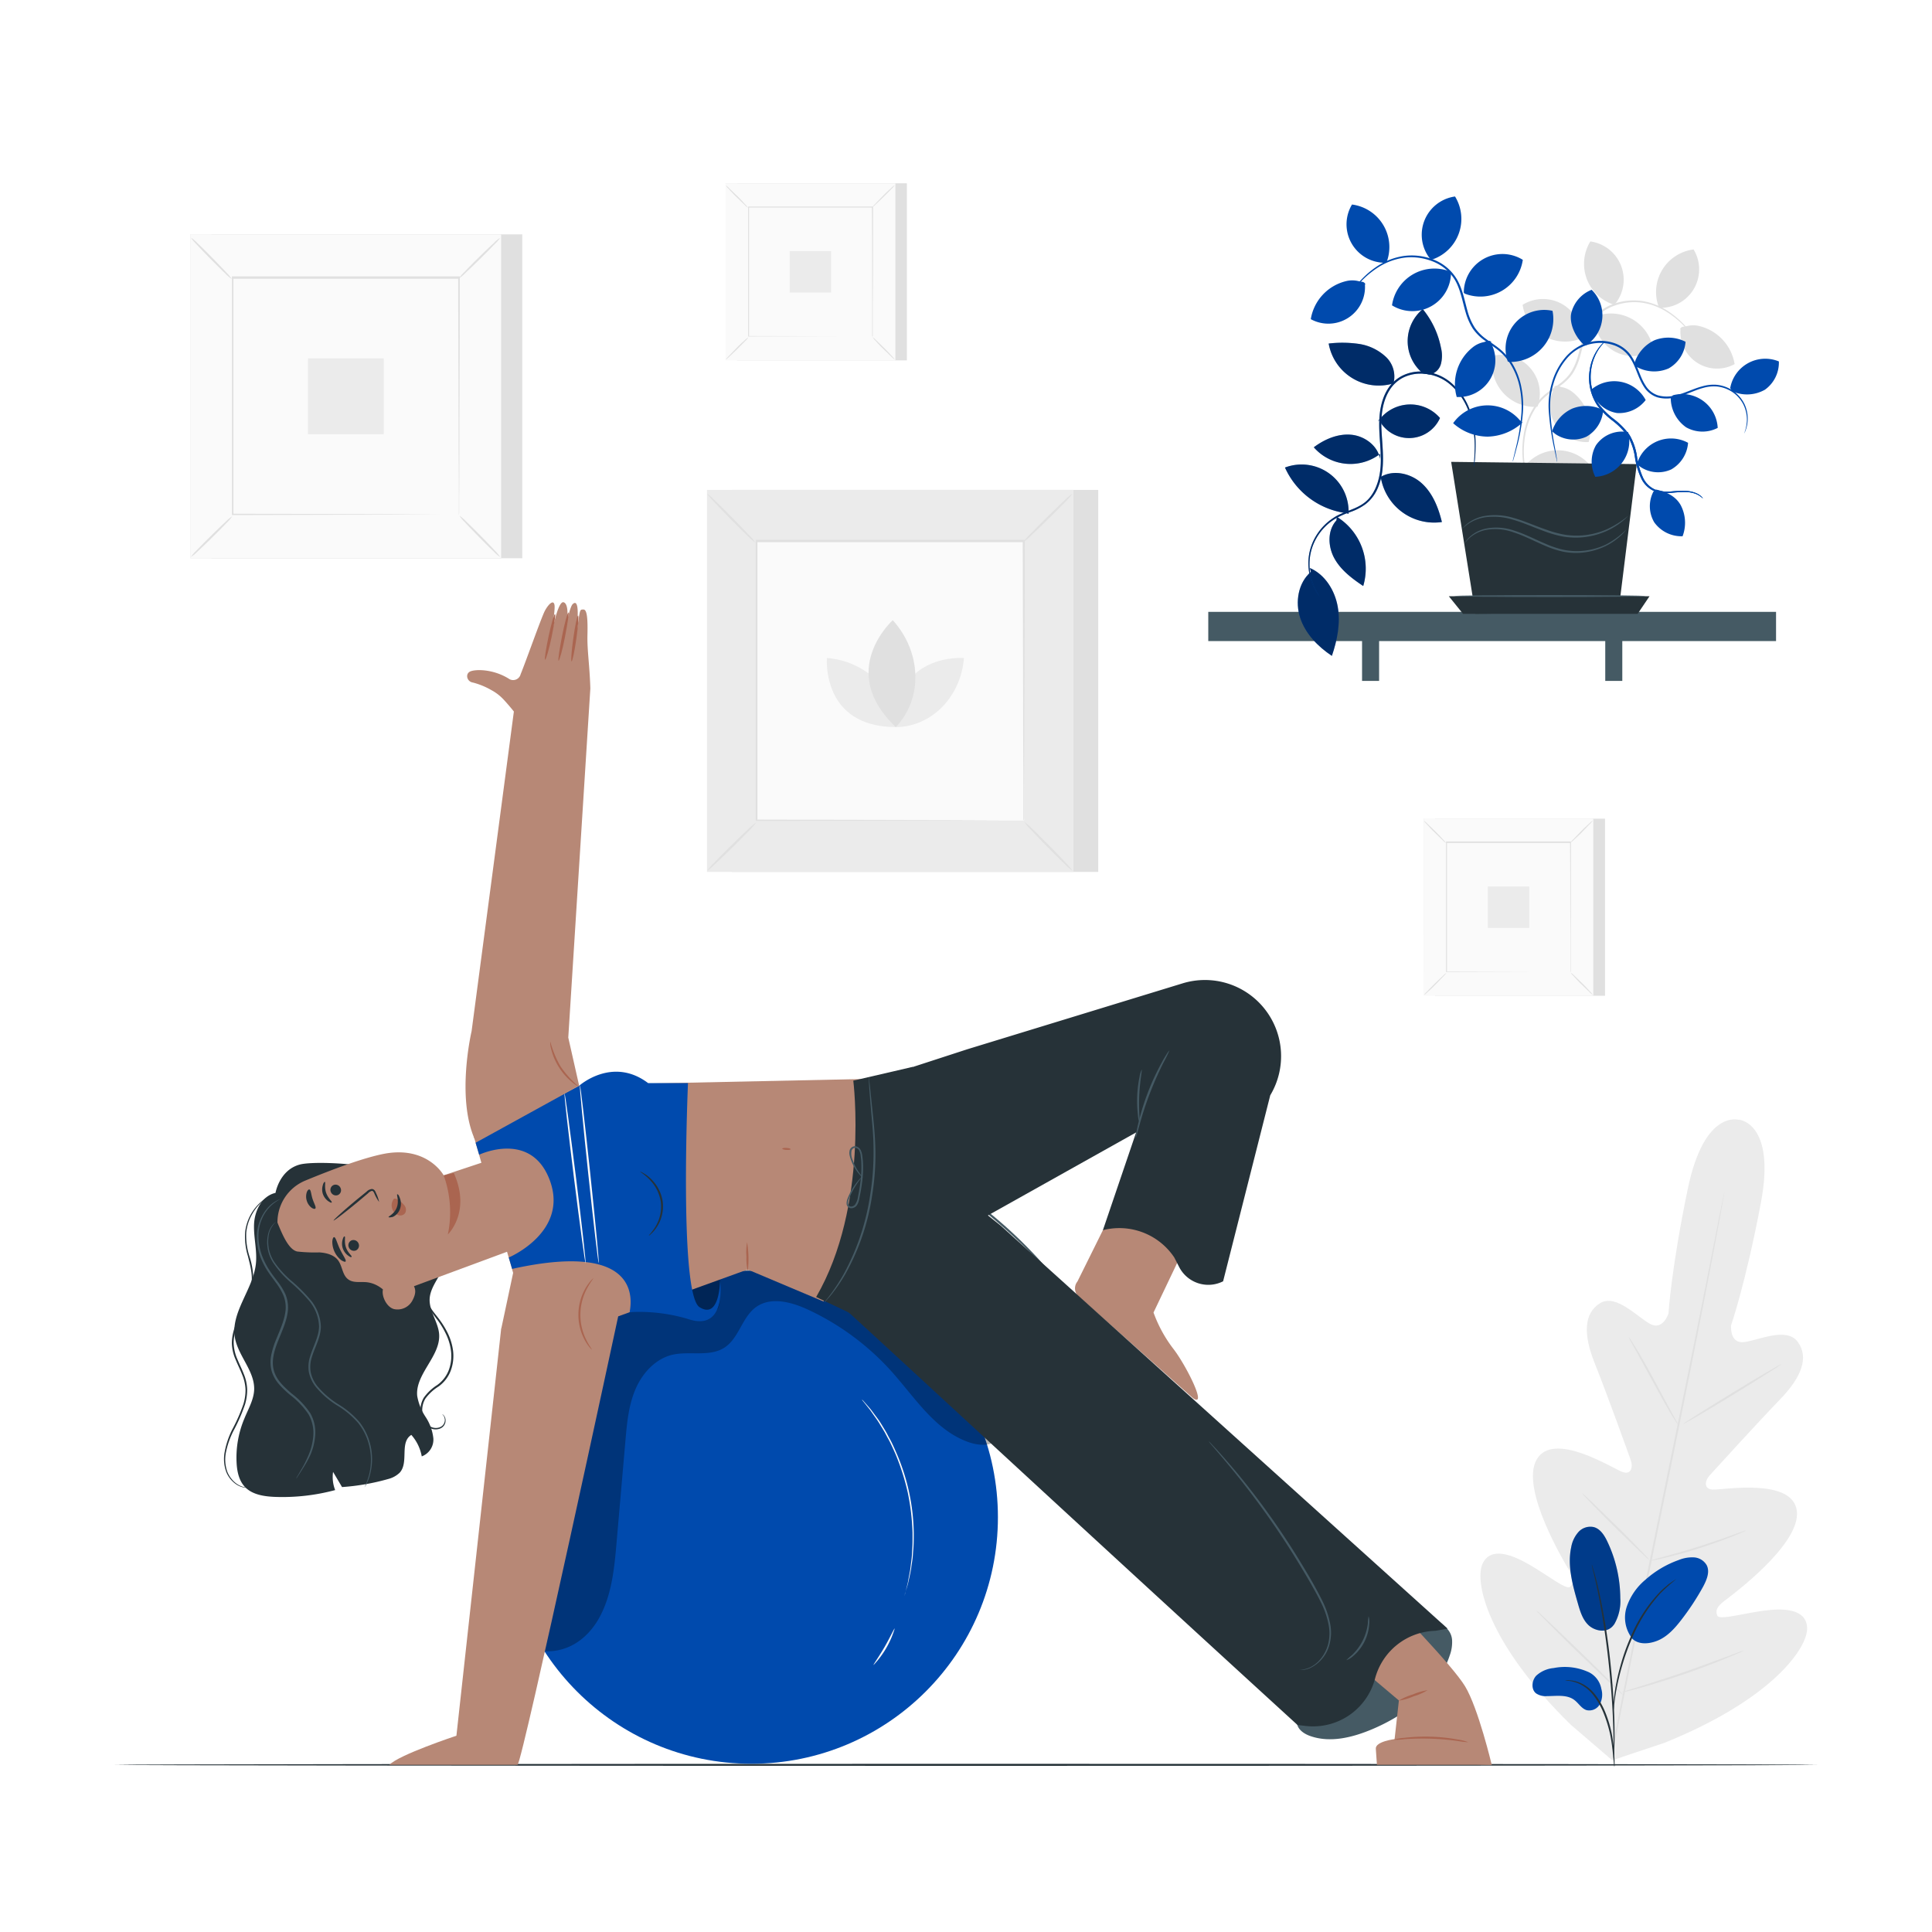 <svg class="animated" id="freepik_stories-pilates" xmlns="http://www.w3.org/2000/svg" viewBox="0 0 500 500" version="1.1" xmlns:xlink="http://www.w3.org/1999/xlink" xmlns:svgjs="http://svgjs.com/svgjs"><style>svg#freepik_stories-pilates:not(.animated) .animable {opacity: 0;}svg#freepik_stories-pilates.animated #freepik--Character--inject-6 {animation: 1.5s Infinite  linear floating;animation-delay: 0s;}            @keyframes floating {                0% {                    opacity: 1;                    transform: translateY(0px);                }                50% {                    transform: translateY(-10px);                }                100% {                    opacity: 1;                    transform: translateY(0px);                }            }        </style><g id="freepik--background-complete--inject-6" class="animable" style="transform-origin: 258.477px 251.485px;"><path d="M450.12,289.84s-9-3-13.32,17.82-5,32.27-5,32.27-1.42,4.49-4.73,2.71-8.84-7.89-12.95-5.39c-4.27,2.59-4.38,8.17-1.42,15.52s8.84,23.69,9.36,25.17.27,3.87-2.18,3-17.91-10.82-22.21-3.19,7.31,26.74,8.54,28.85,1.05,3.21.12,4.07-5.81-3-10.33-5.63-10.21-4.94-12.32-.34,1.14,20.44,22.86,41.68l10.7,9.18,13.44-4.49c28.17-11.34,37.22-24.74,37-29.8s-6.34-5.12-11.52-4.39-11.17,2.42-11.7,1.27-.28-2.23,1.66-3.72,20-14.74,18.9-23.42-19.16-5.37-21.75-5.51-1.9-2.48-.86-3.62,12.72-14,18.25-19.7,7.56-10.87,4.61-14.89-10.3-.34-14,.05S448,343,448,343s3.78-10.86,7.72-31.72-5.76-21.53-5.76-21.53" style="fill: rgb(235, 235, 235); transform-origin: 425.408px 372.625px;" id="elo2mtyat86p9" class="animable"></path><path d="M417.21,452.6c3-15.31,7.2-36.42,12-59.72s9.08-44.4,12.12-59.69c1.5-7.63,2.72-13.81,3.57-18.11.42-2.12.75-3.78,1-4.92.11-.55.2-1,.27-1.28s.1-.43.1-.43,0,.15-.06.44l-.21,1.29c-.21,1.15-.51,2.81-.89,4.94-.78,4.28-1.95,10.48-3.43,18.14-2.95,15.3-7.2,36.41-12,59.71s-9.08,44.41-12.12,59.7" style="fill: rgb(224, 224, 224); transform-origin: 431.74px 380.56px;" id="elrsfwjhuwsa" class="animable"></path><path d="M421.55,346.1a3.84,3.84,0,0,1,.61.83c.36.54.86,1.35,1.47,2.35,1.21,2,2.82,4.82,4.53,8s3.18,5.88,4.34,8.05l1.33,2.43a5,5,0,0,1,.45.92,4.3,4.3,0,0,1-.61-.82c-.37-.55-.87-1.36-1.47-2.37-1.19-2-2.76-4.85-4.47-8l-4.39-8c-.53-.95-1-1.76-1.34-2.43A4.28,4.28,0,0,1,421.55,346.1Z" style="fill: rgb(224, 224, 224); transform-origin: 427.915px 357.39px;" id="elcizth4ednpw" class="animable"></path><path d="M435.59,368.54c-.07-.12,5.58-3.68,12.62-8S461,352.91,461.09,353s-5.58,3.67-12.63,8S435.66,368.65,435.59,368.54Z" style="fill: rgb(224, 224, 224); transform-origin: 448.34px 360.77px;" id="el651v26n8air" class="animable"></path><path d="M426.65,404a4.21,4.21,0,0,1,1-.33l2.74-.74c2.3-.63,5.48-1.51,8.95-2.6s6.59-2.18,8.84-3l2.67-.95a4.59,4.59,0,0,1,1-.3,4.3,4.3,0,0,1-.93.47c-.61.28-1.5.66-2.62,1.1-2.22.89-5.32,2-8.81,3.13s-6.69,1.92-9,2.47c-1.17.27-2.11.47-2.77.59A4.38,4.38,0,0,1,426.65,404Z" style="fill: rgb(224, 224, 224); transform-origin: 439.25px 400.04px;" id="elvhxkmxbt209" class="animable"></path><path d="M409.48,386.49a3.92,3.92,0,0,1,.75.61c.46.42,1.11,1,1.91,1.79,1.6,1.53,3.78,3.66,6.17,6s4.54,4.54,6.07,6.13c.77.79,1.39,1.44,1.81,1.9a4.1,4.1,0,0,1,.61.74,3.35,3.35,0,0,1-.75-.61c-.46-.41-1.11-1-1.91-1.79-1.59-1.52-3.78-3.66-6.17-6s-4.54-4.55-6.07-6.14c-.77-.79-1.39-1.44-1.8-1.89A3.79,3.79,0,0,1,409.48,386.49Z" style="fill: rgb(224, 224, 224); transform-origin: 418.14px 395.075px;" id="elebwqu0atgug" class="animable"></path><path d="M397.61,416.79a6.4,6.4,0,0,1,.94.79l2.46,2.29c2.06,1.94,4.88,4.65,8,7.67s5.88,5.76,7.87,7.77l2.35,2.4a5.34,5.34,0,0,1,.81.92,5.66,5.66,0,0,1-.94-.79l-2.46-2.28c-2.05-1.95-4.87-4.66-8-7.68s-5.87-5.76-7.87-7.77l-2.35-2.4A6.8,6.8,0,0,1,397.61,416.79Z" style="fill: rgb(224, 224, 224); transform-origin: 408.825px 427.71px;" id="el54ht7dn58z8" class="animable"></path><path d="M419.63,438a7,7,0,0,1,1.24-.45l3.43-1.06c2.89-.9,6.89-2.16,11.26-3.67s8.29-3,11.13-4l3.36-1.27a7.31,7.31,0,0,1,1.25-.41,7.17,7.17,0,0,1-1.18.59c-.78.35-1.9.83-3.31,1.41-2.8,1.16-6.71,2.68-11.1,4.18s-8.39,2.72-11.32,3.54c-1.46.4-2.65.72-3.47.91A6.8,6.8,0,0,1,419.63,438Z" style="fill: rgb(224, 224, 224); transform-origin: 435.465px 432.57px;" id="elz4nwqmery8" class="animable"></path><rect x="189.38" y="126.79" width="94.84" height="98.86" style="fill: rgb(224, 224, 224); transform-origin: 236.8px 176.22px;" id="ela819a7i4ah" class="animable"></rect><rect x="182.96" y="126.79" width="94.84" height="98.86" style="fill: rgb(235, 235, 235); transform-origin: 230.38px 176.22px;" id="el0anhpluh492" class="animable"></rect><rect x="195.71" y="140.08" width="69.34" height="72.28" style="fill: rgb(250, 250, 250); transform-origin: 230.38px 176.22px;" id="el313a4w7rl1u" class="animable"></rect><path d="M195.71,212.84a13.2,13.2,0,0,1-1.73,2c-1.12,1.16-2.68,2.74-4.42,4.46s-3.35,3.25-4.52,4.34a13.13,13.13,0,0,1-2,1.7,12.15,12.15,0,0,1,1.72-2c1.11-1.16,2.68-2.74,4.43-4.47s3.35-3.26,4.52-4.35A13.37,13.37,0,0,1,195.71,212.84Z" style="fill: rgb(224, 224, 224); transform-origin: 189.375px 219.09px;" id="ely3nww2c797" class="animable"></path><path d="M265.05,212.67a13.35,13.35,0,0,1,2,1.73c1.17,1.11,2.74,2.67,4.46,4.42s3.26,3.34,4.35,4.52a12.78,12.78,0,0,1,1.69,2,13.2,13.2,0,0,1-2-1.73c-1.16-1.11-2.74-2.67-4.46-4.42s-3.26-3.35-4.36-4.53A13,13,0,0,1,265.05,212.67Z" style="fill: rgb(224, 224, 224); transform-origin: 271.3px 219.005px;" id="el2aq1411x536" class="animable"></path><path d="M264.86,140.27a13.35,13.35,0,0,1,1.73-2c1.11-1.16,2.67-2.74,4.42-4.46s3.34-3.25,4.52-4.35a13.37,13.37,0,0,1,2-1.69,12.83,12.83,0,0,1-1.72,2c-1.12,1.16-2.68,2.74-4.43,4.46s-3.35,3.27-4.53,4.36A11.88,11.88,0,0,1,264.86,140.27Z" style="fill: rgb(224, 224, 224); transform-origin: 271.195px 134.02px;" id="el9ronecgiqcp" class="animable"></path><path d="M195.52,140.45a13.06,13.06,0,0,1-2-1.73c-1.16-1.11-2.74-2.67-4.46-4.42s-3.25-3.34-4.34-4.52a12.62,12.62,0,0,1-1.69-2,13.11,13.11,0,0,1,1.95,1.72c1.17,1.12,2.75,2.68,4.47,4.43s3.26,3.35,4.35,4.53A12.89,12.89,0,0,1,195.52,140.45Z" style="fill: rgb(224, 224, 224); transform-origin: 189.275px 134.115px;" id="elliqh0fr5eyk" class="animable"></path><path d="M264.86,212.36s0-.12,0-.35,0-.57,0-1c0-.9,0-2.21,0-3.9,0-3.42,0-8.4-.06-14.73,0-12.65-.07-30.7-.12-52.3l.23.23-69.15,0h0l.26-.26c0,26.53,0,51.35,0,72.28l-.22-.22,50.08.11,14.06.06,3.72,0h1.29l-.31,0h-.93l-3.68,0-14,.06-50.22.12h-.23v-.23c0-20.93,0-45.75,0-72.28v-.26h.26l69.15,0h.23v.23c0,21.66-.09,39.76-.12,52.45,0,6.31-.05,11.27-.06,14.67,0,1.68,0,3,0,3.86,0,.42,0,.74,0,1S264.86,212.36,264.86,212.36Z" style="fill: rgb(224, 224, 224); transform-origin: 230.4px 176.075px;" id="ele77p777p23w" class="animable"></path><path d="M214,170.28s-1.49,17.89,17.89,17.89C231.9,178.62,224,171.09,214,170.28Z" style="fill: rgb(235, 235, 235); transform-origin: 222.932px 179.225px;" id="elzm7t1x4zml" class="animable"></path><path d="M249.47,170.29s-17.89-1.48-17.89,17.9C241.13,188.19,248.67,180.31,249.47,170.29Z" style="fill: rgb(235, 235, 235); transform-origin: 240.525px 179.227px;" id="elwmplspr4r4c" class="animable"></path><path d="M231.05,160.5s-14.63,13.12.8,27.67C239,180.58,238.41,168.66,231.05,160.5Z" style="fill: rgb(224, 224, 224); transform-origin: 230.841px 174.335px;" id="elmzqm9tthvea" class="animable"></path><rect x="54.74" y="60.65" width="80.42" height="83.83" style="fill: rgb(224, 224, 224); transform-origin: 94.95px 102.565px;" id="eliy53grybnb" class="animable"></rect><rect x="49.3" y="60.65" width="80.42" height="83.83" style="fill: rgb(250, 250, 250); transform-origin: 89.51px 102.565px;" id="el6soa9itqfft" class="animable"></rect><path d="M129.74,144.5H49.27V60.62h80.47Zm-80.42-.05h80.37V60.67H49.32Z" style="fill: rgb(224, 224, 224); transform-origin: 89.505px 102.56px;" id="elr4vjf427ij" class="animable"></path><rect x="60.11" y="71.91" width="58.8" height="61.29" style="fill: rgb(250, 250, 250); transform-origin: 89.51px 102.555px;" id="elbdjoyzeoa7q" class="animable"></rect><path d="M60.11,133.61a10.13,10.13,0,0,1-1.45,1.69c-.94,1-2.26,2.33-3.74,3.79s-2.84,2.76-3.84,3.68a9.61,9.61,0,0,1-1.7,1.41,9.23,9.23,0,0,1,1.44-1.68c.94-1,2.26-2.33,3.75-3.79s2.84-2.77,3.84-3.69A9.61,9.61,0,0,1,60.11,133.61Z" style="fill: rgb(224, 224, 224); transform-origin: 54.745px 138.895px;" id="elhwrov48wugt" class="animable"></path><path d="M118.9,133.46a10.13,10.13,0,0,1,1.69,1.45c1,.94,2.33,2.26,3.79,3.74s2.76,2.84,3.68,3.84a9.61,9.61,0,0,1,1.41,1.7,9.23,9.23,0,0,1-1.68-1.44c-1-.94-2.33-2.26-3.79-3.75s-2.77-2.84-3.69-3.84A9.61,9.61,0,0,1,118.9,133.46Z" style="fill: rgb(224, 224, 224); transform-origin: 124.185px 138.825px;" id="el33euas8r468" class="animable"></path><path d="M118.74,72.08a10.13,10.13,0,0,1,1.45-1.69c.94-1,2.26-2.33,3.74-3.79s2.84-2.75,3.84-3.68a9.61,9.61,0,0,1,1.7-1.41A9.23,9.23,0,0,1,128,63.19c-.94,1-2.26,2.33-3.75,3.8s-2.84,2.76-3.84,3.68A9.61,9.61,0,0,1,118.74,72.08Z" style="fill: rgb(224, 224, 224); transform-origin: 124.105px 66.795px;" id="elpechp7gvd8i" class="animable"></path><path d="M60,72.23a9.55,9.55,0,0,1-1.69-1.45c-1-.94-2.33-2.26-3.79-3.74s-2.76-2.84-3.68-3.84a9.2,9.2,0,0,1-1.41-1.7,9.23,9.23,0,0,1,1.68,1.44c1,.94,2.33,2.26,3.79,3.75s2.77,2.84,3.69,3.85A9.38,9.38,0,0,1,60,72.23Z" style="fill: rgb(224, 224, 224); transform-origin: 54.715px 66.865px;" id="elxcacr8kzst" class="animable"></path><path d="M118.74,133.21s0-.11,0-.3,0-.49,0-.86c0-.76,0-1.87,0-3.31,0-2.9,0-7.12-.06-12.49,0-10.73-.07-26-.11-44.34l.22.23-58.63,0h0l.26-.26c0,22.5,0,43.55,0,61.3l-.22-.23,42.45.12,11.93.06,3.15,0h.82a1.58,1.58,0,0,1,.28,0h-1l-3.11,0-11.87.06-42.6.11h-.23v-.22c0-17.75,0-38.8,0-61.3v-.26h.26l58.63,0H119v.22c0,18.38-.09,33.72-.11,44.49,0,5.34,0,9.55-.06,12.44,0,1.42,0,2.51,0,3.26,0,.36,0,.63,0,.83A1.45,1.45,0,0,1,118.74,133.21Z" style="fill: rgb(224, 224, 224); transform-origin: 89.51px 102.41px;" id="el5qus95xh4gw" class="animable"></path><rect x="79.7" y="92.75" width="19.62" height="19.62" style="fill: rgb(235, 235, 235); transform-origin: 89.51px 102.56px;" id="el2dmhbquvo5d" class="animable"></rect><rect x="371.4" y="211.87" width="43.97" height="45.84" style="fill: rgb(224, 224, 224); transform-origin: 393.385px 234.79px;" id="elsp2h21djulg" class="animable"></rect><rect x="368.42" y="211.87" width="43.97" height="45.84" style="fill: rgb(250, 250, 250); transform-origin: 390.405px 234.79px;" id="elhhuv07dc7k4" class="animable"></rect><path d="M412.41,257.72h-44V211.86h44Zm-44,0h43.94V211.88H368.44Z" style="fill: rgb(224, 224, 224); transform-origin: 390.41px 234.79px;" id="ellsbkp50w44a" class="animable"></path><rect x="374.33" y="218.03" width="32.15" height="33.51" style="fill: rgb(250, 250, 250); transform-origin: 390.405px 234.785px;" id="eluztua96j80l" class="animable"></rect><path d="M374.33,251.77a5,5,0,0,1-.79.92c-.51.54-1.23,1.28-2,2.07s-1.55,1.51-2.1,2a5.42,5.42,0,0,1-.93.78,4.56,4.56,0,0,1,.79-.92c.51-.54,1.23-1.28,2.05-2.08s1.55-1.51,2.1-2A5.07,5.07,0,0,1,374.33,251.77Z" style="fill: rgb(224, 224, 224); transform-origin: 371.42px 254.655px;" id="el8iyre8vnwot" class="animable"></path><path d="M406.48,251.69a4.87,4.87,0,0,1,.93.79c.54.51,1.27,1.23,2.07,2s1.51,1.55,2,2.1a5,5,0,0,1,.77.93,5.32,5.32,0,0,1-.92-.79c-.54-.51-1.27-1.23-2.07-2s-1.51-1.55-2-2.1A5.68,5.68,0,0,1,406.48,251.69Z" style="fill: rgb(224, 224, 224); transform-origin: 409.365px 254.6px;" id="elifi8y0kyoj" class="animable"></path><path d="M406.4,218.12a5,5,0,0,1,.79-.92c.51-.54,1.24-1.28,2-2.07s1.56-1.51,2.1-2a5.28,5.28,0,0,1,.93-.78,4.56,4.56,0,0,1-.79.92c-.51.54-1.23,1.28-2,2.08s-1.56,1.51-2.11,2A5.68,5.68,0,0,1,406.4,218.12Z" style="fill: rgb(224, 224, 224); transform-origin: 409.31px 215.235px;" id="elq3x6ijft8wl" class="animable"></path><path d="M374.25,218.2a5.26,5.26,0,0,1-.93-.79c-.54-.51-1.27-1.24-2.07-2s-1.5-1.56-2-2.1a5.45,5.45,0,0,1-.77-.93,4.91,4.91,0,0,1,.92.79c.54.51,1.27,1.23,2.07,2s1.51,1.56,2,2.11A5.68,5.68,0,0,1,374.25,218.2Z" style="fill: rgb(224, 224, 224); transform-origin: 371.365px 215.29px;" id="eltc4xkgmxmzd" class="animable"></path><path d="M406.4,251.55a.5.5,0,0,1,0-.17c0-.11,0-.27,0-.47,0-.42,0-1,0-1.8,0-1.59,0-3.9,0-6.84,0-5.86,0-14.23-.07-24.24l.13.13H374.33l.15-.14c0,12.3,0,23.81,0,33.51l-.13-.12,23.22.07,6.52,0h.05l-6.49,0-23.3.07h-.12v-.13c0-9.7,0-21.21,0-33.51v-.14h.15l32.06,0h.12V218c0,10.05,0,18.44-.06,24.32,0,2.93,0,5.23,0,6.81,0,.77,0,1.37,0,1.78v.61Z" style="fill: rgb(224, 224, 224); transform-origin: 390.395px 234.66px;" id="elw8p2j69eg1m" class="animable"></path><rect x="385.05" y="229.42" width="10.73" height="10.73" style="fill: rgb(235, 235, 235); transform-origin: 390.415px 234.785px;" id="eliaf7s18b8k" class="animable"></rect><rect x="190.73" y="47.43" width="43.97" height="45.84" style="fill: rgb(224, 224, 224); transform-origin: 212.715px 70.35px;" id="elke8l1sa6wpn" class="animable"></rect><rect x="187.75" y="47.43" width="43.97" height="45.84" style="fill: rgb(250, 250, 250); transform-origin: 209.735px 70.35px;" id="elyyqnbj93r7" class="animable"></rect><path d="M231.73,93.28h-44V47.41h44Zm-44,0h44V47.44h-44Z" style="fill: rgb(224, 224, 224); transform-origin: 209.73px 70.345px;" id="elwchbo13xzyb" class="animable"></path><rect x="193.66" y="53.59" width="32.15" height="33.51" style="fill: rgb(250, 250, 250); transform-origin: 209.735px 70.345px;" id="elz7n1ivd152j" class="animable"></rect><path d="M193.66,87.33a5,5,0,0,1-.79.92c-.52.54-1.24,1.27-2.05,2.07s-1.55,1.51-2.1,2a5,5,0,0,1-.93.77,6.44,6.44,0,0,1,.79-.91c.52-.55,1.24-1.28,2-2.08s1.56-1.51,2.11-2A4.38,4.38,0,0,1,193.66,87.33Z" style="fill: rgb(224, 224, 224); transform-origin: 190.725px 90.21px;" id="elzpiiukq2yjp" class="animable"></path><path d="M225.81,87.24a5.42,5.42,0,0,1,.92.8c.54.51,1.28,1.23,2.07,2s1.51,1.55,2,2.1a4.88,4.88,0,0,1,.78.93,5,5,0,0,1-.92-.79c-.54-.51-1.28-1.24-2.08-2s-1.51-1.55-2-2.1A5,5,0,0,1,225.81,87.24Z" style="fill: rgb(224, 224, 224); transform-origin: 228.695px 90.155px;" id="el5b3151dgl73" class="animable"></path><path d="M225.72,53.68a5.42,5.42,0,0,1,.8-.92c.51-.55,1.23-1.28,2-2.08s1.55-1.5,2.1-2a5,5,0,0,1,.93-.77,5,5,0,0,1-.79.92c-.51.54-1.24,1.28-2.05,2.07s-1.55,1.51-2.1,2A5,5,0,0,1,225.72,53.68Z" style="fill: rgb(224, 224, 224); transform-origin: 228.635px 50.795px;" id="el22g730fducl" class="animable"></path><path d="M193.57,53.76a5,5,0,0,1-.92-.79c-.54-.52-1.28-1.24-2.07-2s-1.51-1.55-2-2.1a5,5,0,0,1-.78-.93,5.6,5.6,0,0,1,.92.79c.54.52,1.28,1.24,2.08,2s1.51,1.56,2,2.11A4.7,4.7,0,0,1,193.57,53.76Z" style="fill: rgb(224, 224, 224); transform-origin: 190.685px 50.85px;" id="eldbwceevssn" class="animable"></path><path d="M225.72,87.1v-.63c0-.42,0-1,0-1.81,0-1.58,0-3.89,0-6.83,0-5.87,0-14.23-.06-24.24l.12.12-32.06,0h0l.14-.14c0,12.3,0,23.81,0,33.51l-.12-.12,23.22.06,6.52,0h2.32s0,0-.14,0h-2.13l-6.5,0-23.29.07h-.12V87.1c0-9.7,0-21.21,0-33.51v-.14h.14l32.06,0h.13v.12c0,10,0,18.43-.07,24.32,0,2.92,0,5.22,0,6.8,0,.78,0,1.38,0,1.79V87A.61.61,0,0,1,225.72,87.1Z" style="fill: rgb(224, 224, 224); transform-origin: 209.785px 70.275px;" id="el94iherv4w7v" class="animable"></path><rect x="204.37" y="64.98" width="10.73" height="10.73" style="fill: rgb(235, 235, 235); transform-origin: 209.735px 70.345px;" id="elp8wgi3urxy" class="animable"></rect></g><g id="freepik--Floor--inject-6" class="animable" style="transform-origin: 250px 456.74px;"><path d="M470.27,456.74c0,.14-98.63.26-220.26.26s-220.28-.12-220.28-.26,98.61-.26,220.28-.26S470.27,456.59,470.27,456.74Z" style="fill: rgb(38, 50, 56); transform-origin: 250px 456.74px;" id="el0c9qbo3fesk" class="animable"></path></g><g id="freepik--Character--inject-6" class="animable" style="transform-origin: 222.035px 306.296px;"><circle cx="194.46" cy="392.66" r="63.8" style="fill: rgb(0, 74, 173); transform-origin: 194.46px 392.66px;" id="eleer38rum6z" class="animable"></circle><g id="elfxg9uiqkf5"><g style="opacity: 0.3; transform-origin: 200.52px 373.853px;" class="animable"><path d="M140.93,427.34c6.47.31,11.62-3.62,14.55-9.4s3.54-12.4,4.1-18.85l2.28-26.23c.39-4.48.8-9.06,2.55-13.21s5.07-7.89,9.44-9c4.53-1.11,9.81.65,13.7-1.93,3.71-2.45,4.5-7.84,8.1-10.44,3.83-2.77,9.2-1.33,13.48.66a67.19,67.19,0,0,1,21.68,16.08c6.06,6.79,11.27,15.21,19.87,18.21,2.52.88,5.6,1.12,7.63-.63,3-2.6,1.73-7.48-.06-11A76.58,76.58,0,0,0,208,322.1c-9.77-2.27-20.16-2.55-29.73.46s-18.22,9.53-22.7,18.51c-5.08,10.19-2.64,22.34-4.7,33.54-3.31,18.05-7.11,35.43-9.93,52.73" id="el91ozy0sewm" class="animable" style="transform-origin: 200.52px 373.853px;"></path></g></g><path d="M234.13,413.06a2.55,2.55,0,0,1,.09-.55c.1-.4.23-.91.38-1.53.08-.34.18-.71.28-1.11s.16-.86.25-1.33c.17-1,.43-2,.55-3.27.07-.61.15-1.24.24-1.9s.09-1.36.14-2.08c.13-1.44.1-3,.1-4.6a59,59,0,0,0-1.24-10.44,60.47,60.47,0,0,0-3.19-10c-.67-1.47-1.28-2.89-2-4.14-.35-.63-.65-1.26-1-1.83l-1-1.64c-.62-1.06-1.3-1.94-1.85-2.74-.28-.4-.53-.78-.79-1.11l-.71-.89-1-1.25a2.78,2.78,0,0,1-.32-.46,2.47,2.47,0,0,1,.4.39l1.05,1.19.75.87c.27.32.53.69.82,1.08.58.8,1.29,1.66,1.93,2.72l1,1.64c.36.57.67,1.19,1,1.83.73,1.25,1.36,2.67,2,4.15a53.7,53.7,0,0,1,4.47,20.64c0,1.64,0,3.19-.15,4.64-.06.72-.08,1.42-.17,2.09s-.19,1.3-.28,1.92c-.14,1.22-.42,2.31-.62,3.27-.11.47-.2.92-.3,1.33l-.33,1.1c-.19.61-.34,1.11-.46,1.51A2.17,2.17,0,0,1,234.13,413.06Z" style="fill: rgb(250, 250, 250); transform-origin: 229.77px 387.625px;" id="el18i3w9va03r" class="animable"></path><path d="M231.55,421.46a23.55,23.55,0,0,1-5.47,9.44c-.12-.09,1.34-2.06,2.84-4.66S231.41,421.4,231.55,421.46Z" style="fill: rgb(250, 250, 250); transform-origin: 228.812px 426.179px;" id="elossa05izrq" class="animable"></path><path d="M178.36,332.28c.46,1.31.69,2.7,1.16,4a5.78,5.78,0,0,0,2.49,3.23,2.94,2.94,0,0,0,3.74-.71,4.34,4.34,0,0,0,.54-1.94,39.69,39.69,0,0,0,.22-4.62,4.53,4.53,0,0,0-.69-2.81,3.19,3.19,0,0,0-2.85-1,8,8,0,0,0-2.93,1.11,14.65,14.65,0,0,1-2.84,1.39" style="fill: rgb(0, 74, 173); transform-origin: 181.863px 334.143px;" id="elkfci3zh5vt" class="animable"></path><g id="el6k6snmcu6oe"><g style="opacity: 0.5; transform-origin: 181.863px 334.143px;" class="animable"><path d="M178.36,332.28c.46,1.31.69,2.7,1.16,4a5.78,5.78,0,0,0,2.49,3.23,2.94,2.94,0,0,0,3.74-.71,4.34,4.34,0,0,0,.54-1.94,39.69,39.69,0,0,0,.22-4.62,4.53,4.53,0,0,0-.69-2.81,3.19,3.19,0,0,0-2.85-1,8,8,0,0,0-2.93,1.11,14.65,14.65,0,0,1-2.84,1.39" id="eljcost904qqr" class="animable" style="transform-origin: 181.863px 334.143px;"></path></g></g><path d="M114.44,366a1.16,1.16,0,0,1,.42.32,2,2,0,0,1,.45,1.42,2.21,2.21,0,0,1-1.33,1.93,3.17,3.17,0,0,1-3.1-.35c-2-1.38-2.83-4.8-1.23-7.56a12.4,12.4,0,0,1,3.49-3.31,8.48,8.48,0,0,0,3-3.86,10.55,10.55,0,0,0,.59-4.89,14,14,0,0,0-1.31-4.45,21.81,21.81,0,0,0-2.19-3.64,36.06,36.06,0,0,1-2.18-3.06,6.59,6.59,0,0,1-1-3,4.74,4.74,0,0,1,.43-2.33,3.21,3.21,0,0,1,1-1.16,1.35,1.35,0,0,1,.45-.24,3.84,3.84,0,0,0-1.22,1.48,4.57,4.57,0,0,0-.33,2.23,6.35,6.35,0,0,0,1,2.8c.59,1,1.4,1.91,2.22,3a23.13,23.13,0,0,1,2.28,3.69,14.75,14.75,0,0,1,1.38,4.61,11,11,0,0,1-.62,5.13,8.93,8.93,0,0,1-3.17,4.08,12.11,12.11,0,0,0-3.39,3.14c-1.5,2.53-.76,5.74,1,7a2.86,2.86,0,0,0,2.77.38,2,2,0,0,0,.92-3C114.58,366.14,114.43,366,114.44,366Z" style="fill: rgb(38, 50, 56); transform-origin: 113.071px 350.871px;" id="el067c74nul00d" class="animable"></path><polygon points="157.14 341.7 193.49 328.55 213.12 336.83 233.59 301.11 227.34 279.16 167.73 280.42 149.89 281 122.62 294.12 132.8 329.42 129.7 343.99 157.14 341.7" style="fill: rgb(183, 136, 118); transform-origin: 178.105px 311.575px;" id="eli20fy4za2c" class="animable"></polygon><path d="M132.54,328.39c36.36-8.06,30.12,11.32,30.44,11.2a43.78,43.78,0,0,1,15.12,1.78c10.29,3.45,8.25-10.34,8.25-10.34s.08,10.63-5.3,7.27-3-58-3-58H167.73c-9.27-7-17.84.69-17.84.69l-26.8,14.75.92,3.1s13.43-6.41,18.27,6.6c5,13.42-10.61,20-10.61,20Z" style="fill: rgb(0, 74, 173); transform-origin: 154.802px 309.641px;" id="els72wfh1fgyb" class="animable"></path><path d="M204.61,297.41c0,.14-.5.23-1.09.19s-1.08-.18-1.07-.33.5-.23,1.1-.19S204.62,297.26,204.61,297.41Z" style="fill: rgb(170, 101, 80); transform-origin: 203.53px 297.34px;" id="elo5or0vnkct" class="animable"></path><path d="M167.93,319.76c-.07-.07.78-.8,1.7-2.3A9.94,9.94,0,0,0,171,311a10.31,10.31,0,0,0-2.51-5.31,13.68,13.68,0,0,0-2.53-2.23h0c-.2-.12-.28-.18-.27-.2s.11,0,.32.08h0a9.39,9.39,0,0,1,2.77,2.07,10.22,10.22,0,0,1,2.72,5.5,9.77,9.77,0,0,1-1.61,6.79,9,9,0,0,1-1.39,1.63C168.18,319.63,168,319.78,167.93,319.76Z" style="fill: rgb(38, 50, 56); transform-origin: 168.637px 311.507px;" id="el2l518ephzjb" class="animable"></path><path d="M193.35,321.49a26.88,26.88,0,0,1,.18,7.46,13.42,13.42,0,0,1-.35-3.73A13.69,13.69,0,0,1,193.35,321.49Z" style="fill: rgb(170, 101, 80); transform-origin: 193.415px 325.22px;" id="el4bte3bcey6j" class="animable"></path><path d="M150.07,280.77c.14,0,1.35,10.31,2.7,23.05s2.33,23.09,2.19,23.11-1.36-10.31-2.71-23.05S149.92,280.79,150.07,280.77Z" style="fill: rgb(250, 250, 250); transform-origin: 152.514px 303.85px;" id="el18pwkkhmugw" class="animable"></path><path d="M151.56,327c-.14,0-1.48-9.84-3-22s-2.61-22.06-2.47-22.08,1.48,9.84,3,22S151.7,327,151.56,327Z" style="fill: rgb(250, 250, 250); transform-origin: 148.825px 304.96px;" id="el7p270hd0la8" class="animable"></path><path d="M129.7,343.89,118.12,449.2s-15.05,5-17.34,7.54h33.16c1.34-1,26.15-116.54,26.15-116.54Z" style="fill: rgb(183, 136, 118); transform-origin: 130.435px 398.47px;" id="elb5nie9fxogk" class="animable"></path><path d="M153.17,349.28s-.23-.18-.56-.57a11.85,11.85,0,0,1-1.22-1.8,13.79,13.79,0,0,1,.29-13.78,12.61,12.61,0,0,1,1.29-1.75c.35-.38.56-.56.59-.54s-.7.89-1.56,2.47a14.49,14.49,0,0,0-.28,13.43C152.51,348.35,153.24,349.22,153.17,349.28Z" style="fill: rgb(170, 101, 80); transform-origin: 151.624px 340.059px;" id="elau5dqf8m7ak" class="animable"></path><path d="M149.89,281l-2.82-12.48,5.71-90.35h0c-.17-5.87-.84-9.89-.75-13.74.12-4.76-.17-6.72-1.06-6.69-1.19,0-.73,0-2.17,8.59,0,0,1.95-12.31-.57-10-1.12,1-2.84,11.25-2.84,11.25,2.14-8.08,1.67-11.46.43-11.72-1.8-.37-3.79,12-3.79,12s1.71-9.44,1.49-11.18-1.67-.2-2.52,1.42c-.94,1.82-4.93,13.17-6.26,16.39a2,2,0,0,1-2.82,1.31c-4.24-2.75-9-2.63-10.28-2s-.82,2.6.74,2.84a19,19,0,0,1,4.73,1.93,12.25,12.25,0,0,1,3.23,2.48c1.08,1.17,1.94,2.2,2.65,3.09l-10.94,82.72s-4,17,.77,27.87" style="fill: rgb(183, 136, 118); transform-origin: 136.63px 225.291px;" id="elrgc98ih5zv" class="animable"></path><path d="M147.92,171.17c.22,0,.77-2.59,1.24-5.86s.66-5.95.44-6-.77,2.6-1.23,5.86S147.71,171.13,147.92,171.17Z" style="fill: rgb(170, 101, 80); transform-origin: 148.764px 165.24px;" id="ely9p8u18r54" class="animable"></path><path d="M144.56,171c.21,0,1-2.72,1.66-6.17s1.1-6.28.89-6.32-1,2.71-1.66,6.16S144.34,170.92,144.56,171Z" style="fill: rgb(170, 101, 80); transform-origin: 145.833px 164.755px;" id="el9eyukgysf0j" class="animable"></path><path d="M141.07,170.73c.21.05,1-2.56,1.67-5.81s1.11-5.93.9-6-1,2.55-1.68,5.81S140.85,170.68,141.07,170.73Z" style="fill: rgb(170, 101, 80); transform-origin: 142.352px 164.825px;" id="elvax0j86adk" class="animable"></path><path d="M142.4,269.5a26.37,26.37,0,0,0,2.65,6.46,26,26,0,0,0,4.67,5.2A5.87,5.87,0,0,1,148,280a15.64,15.64,0,0,1-3.34-3.8,15.37,15.37,0,0,1-2-4.66A5.89,5.89,0,0,1,142.4,269.5Z" style="fill: rgb(170, 101, 80); transform-origin: 146.056px 275.33px;" id="elaqzo8kpvp4o" class="animable"></path><path d="M114.39,312.42c.12,5.88,2.45,11.65-.26,16.86-1.17,2.24-2.82,4.4-2.94,6.89-.14,3.16,2.24,6,2.46,9.14.38,5.68-6.2,10.26-5.68,15.93a14.17,14.17,0,0,0,2.18,5.47,12.51,12.51,0,0,1,2,5.51,4.63,4.63,0,0,1-3,4.69,11.46,11.46,0,0,0-2.7-5.56c-3.11,1.95-.58,7.09-3,9.77a6.61,6.61,0,0,1-2.93,1.63,58.12,58.12,0,0,1-12,2.1l-2.32-3.92a9.21,9.21,0,0,0,.54,4.7,52.54,52.54,0,0,1-15.45,1.77c-2.77-.1-5.78-.52-7.71-2.39-1.68-1.62-2.2-4-2.34-6.27a26,26,0,0,1,2-11.61c1-2.48,2.47-4.91,2.54-7.57.11-4.78-4.19-8.71-5-13.44-1.08-6.53,4.67-12.36,5.43-18.93.4-3.44-.6-6.89-.46-10.35s2-7.32,5.55-8.12c0,0,1-5.93,6.3-7.34S114.18,301.76,114.39,312.42Z" style="fill: rgb(38, 50, 56); transform-origin: 88.04px 344.197px;" id="elfqu5k6a2fuu" class="animable"></path><path d="M140,308.06a11.94,11.94,0,0,1-7.08,15.26l-47,17.4h0a3.88,3.88,0,0,1-4.86-2L72.9,321.24A11.66,11.66,0,0,1,79,305.54c6.81-2.82,15.24-6,20.72-7,11-1.92,15.1,5.63,15.1,5.63l10.2-3.39a11.94,11.94,0,0,1,15,7.25Z" style="fill: rgb(183, 136, 118); transform-origin: 106.26px 319.594px;" id="el37bom4qtee" class="animable"></path><path d="M86.36,306.67a1.4,1.4,0,0,1,1.79.83,1.35,1.35,0,0,1-.73,1.79,1.42,1.42,0,0,1-1.8-.82A1.36,1.36,0,0,1,86.36,306.67Z" style="fill: rgb(38, 50, 56); transform-origin: 86.885px 307.979px;" id="eluiwqtyv6t6" class="animable"></path><path d="M84.08,305.87c.23.11-.18,1.38.32,2.82s1.58,2.25,1.46,2.47-.42,0-.92-.3A3.89,3.89,0,0,1,83.56,309a3.75,3.75,0,0,1,0-2.32C83.7,306.07,84,305.82,84.08,305.87Z" style="fill: rgb(38, 50, 56); transform-origin: 84.623px 308.557px;" id="ela0f4ccp6d9f" class="animable"></path><path d="M91,321a1.43,1.43,0,0,1,1.8.83,1.37,1.37,0,0,1-.73,1.8,1.42,1.42,0,0,1-1.8-.83A1.37,1.37,0,0,1,91,321Z" style="fill: rgb(38, 50, 56); transform-origin: 91.535px 322.316px;" id="el3zfnd4di1r6" class="animable"></path><path d="M89.21,320c.23.11-.17,1.39.32,2.82S91.12,325,91,325.24s-.42.05-.92-.3a3.85,3.85,0,0,1-1.38-1.9,3.75,3.75,0,0,1,0-2.32C88.84,320.16,89.1,319.9,89.21,320Z" style="fill: rgb(38, 50, 56); transform-origin: 89.763px 322.663px;" id="elb5q98gkmcp7" class="animable"></path><path d="M98.11,311.05a9.7,9.7,0,0,1-1.23-2.19c-.16-.36-.36-.68-.63-.66a2.06,2.06,0,0,0-1,.62l-2.43,2.05c-3.47,2.88-6.38,5.1-6.49,5s2.6-2.59,6.08-5.47l2.46-2a2.25,2.25,0,0,1,1.38-.69,1,1,0,0,1,.75.42,2.79,2.79,0,0,1,.3.6A10,10,0,0,1,98.11,311.05Z" style="fill: rgb(38, 50, 56); transform-origin: 92.218px 311.792px;" id="el7a9fmqex87o" class="animable"></path><path d="M114.83,304.2a28.2,28.2,0,0,1,1.07,15.28s6.1-5.78,1.54-15.91Z" style="fill: rgb(170, 101, 80); transform-origin: 116.981px 311.525px;" id="elkww9plzewc" class="animable"></path><path d="M101.79,310.47a2.73,2.73,0,0,0-.16,2.66,2.53,2.53,0,0,0,1.44,1.34,1.57,1.57,0,0,0,1.75-.48,1.81,1.81,0,0,0-.17-2.05,5.74,5.74,0,0,0-1.73-1.47,1.73,1.73,0,0,0-.57-.26.49.49,0,0,0-.53.18" style="fill: rgb(170, 101, 80); transform-origin: 103.21px 312.378px;" id="eln0xvouwuy5" class="animable"></path><path d="M100.56,315c-.09-.23,1.47-.77,2.12-2.49s-.09-3.32.12-3.41.44.27.7,1a4.12,4.12,0,0,1,0,2.82,3.56,3.56,0,0,1-1.81,2C101,315.11,100.59,315.07,100.56,315Z" style="fill: rgb(38, 50, 56); transform-origin: 102.153px 312.072px;" id="eljr4k7xvoayj" class="animable"></path><path d="M86.46,320.17c.44,0,.75,1.51,1.53,3.14s1.72,2.83,1.44,3.17c-.13.16-.58,0-1.15-.37A6.1,6.1,0,0,1,86,321.3C86.05,320.59,86.25,320.17,86.46,320.17Z" style="fill: rgb(38, 50, 56); transform-origin: 87.74px 323.356px;" id="ell5xagzfbru" class="animable"></path><path d="M80.08,307.83c.42.14.42,1.25.81,2.45s1,2.14.72,2.49c-.13.15-.52.11-1-.23a3.58,3.58,0,0,1-1.22-1.8,3.62,3.62,0,0,1,0-2.17C79.6,308,79.89,307.78,80.08,307.83Z" style="fill: rgb(38, 50, 56); transform-origin: 80.452px 310.338px;" id="elkgfvl35d4zc" class="animable"></path><path d="M70.16,314.94c.68-4,2.77,8.13,6.77,8.95a40.36,40.36,0,0,0,5.72.23c1.91.11,4,.7,5,2.27s1,3.67,2.5,4.73c1.26.93,3,.58,4.58.7,3.49.29,6.32,3.17,7.65,6.42s1.47,6.82,1.7,10.32.63,7.11,2.38,10.14L81.33,345S68.54,324.57,70.16,314.94Z" style="fill: rgb(38, 50, 56); transform-origin: 88.239px 336.417px;" id="eluszm0hopem" class="animable"></path><path d="M99.11,333.67c-.43,1.82,1,4.65,2.86,5.12a4.35,4.35,0,0,0,4.73-2.16c.88-1.65,1.14-2.94,0-4.46" style="fill: rgb(183, 136, 118); transform-origin: 103.247px 335.529px;" id="eltcv0d59ecpl" class="animable"></path><path d="M76.63,382.68a4.41,4.41,0,0,1,.4-.74l1.2-2.07a30.6,30.6,0,0,0,1.66-3.38,15.42,15.42,0,0,0,1.18-4.81A9.72,9.72,0,0,0,79.83,366a21.12,21.12,0,0,0-4.76-5,26,26,0,0,1-2.75-2.63,9.47,9.47,0,0,1-2-3.47,9.13,9.13,0,0,1-.13-4.16,21.17,21.17,0,0,1,1.26-4.06c1.06-2.63,2.26-5.16,2.47-7.78a8.24,8.24,0,0,0-.61-3.74,16.2,16.2,0,0,0-1.9-3.19c-.71-1-1.45-1.95-2.1-2.93a19.25,19.25,0,0,1-1.61-3,15.15,15.15,0,0,1-1.23-6,11.47,11.47,0,0,1,1.15-4.92A10.41,10.41,0,0,1,69.84,312a8.52,8.52,0,0,1,2-1.39c.25-.13.45-.2.58-.26l.2-.07a11.67,11.67,0,0,0-2.6,1.87,10.5,10.5,0,0,0-2.12,3.06,11.18,11.18,0,0,0-1,4.8,14.74,14.74,0,0,0,1.26,5.82,18.11,18.11,0,0,0,1.6,2.95c.63,1,1.37,1.9,2.1,2.89a17,17,0,0,1,2,3.28,8.87,8.87,0,0,1,.66,4c-.22,2.76-1.45,5.34-2.5,7.95s-1.86,5.34-1.12,7.87,2.77,4.29,4.6,5.89a21.19,21.19,0,0,1,4.81,5.1,10,10,0,0,1,1.24,6,15.53,15.53,0,0,1-1.28,4.89A26.91,26.91,0,0,1,78.4,380c-.54.89-1,1.57-1.28,2A5.33,5.33,0,0,1,76.63,382.68Z" style="fill: rgb(69, 90, 100); transform-origin: 74.039px 346.48px;" id="el14tph7zvacuh" class="animable"></path><path d="M94.35,384.93a26.25,26.25,0,0,0,1.1-3,15.66,15.66,0,0,0-.09-8.49,15,15,0,0,0-2.7-5.21,22.37,22.37,0,0,0-5.19-4.37,22.89,22.89,0,0,1-5.8-5,9.25,9.25,0,0,1-1.73-3.71,8.61,8.61,0,0,1,.35-4.21c.83-2.7,2.27-5.12,2.28-7.71a11,11,0,0,0-2.72-6.76A45,45,0,0,0,75,331.68a25.16,25.16,0,0,1-4-4.46,9.63,9.63,0,0,1-1.47-8.37,5.72,5.72,0,0,1,1.21-2.05,4.88,4.88,0,0,1,.45-.42c.1-.09.16-.13.17-.12a6.54,6.54,0,0,0-1.64,2.65A9.54,9.54,0,0,0,71.27,327a26,26,0,0,0,4,4.35,42.18,42.18,0,0,1,4.91,4.85,11.46,11.46,0,0,1,2.86,7.06c0,2.78-1.5,5.25-2.3,7.86a8.27,8.27,0,0,0-.33,4,8.7,8.7,0,0,0,1.63,3.51,22.69,22.69,0,0,0,5.66,4.88A22.78,22.78,0,0,1,93,368a14.93,14.93,0,0,1,2.71,5.38,15.57,15.57,0,0,1-.06,8.65A11,11,0,0,1,94.35,384.93Z" style="fill: rgb(69, 90, 100); transform-origin: 82.72px 350.594px;" id="elm14fdti9ym" class="animable"></path><path d="M64.15,385a2.82,2.82,0,0,1-.86,0,5.49,5.49,0,0,1-2.29-.95A7.14,7.14,0,0,1,58.58,381a9.79,9.79,0,0,1-.45-5.16,21.73,21.73,0,0,1,2-5.94A43.43,43.43,0,0,0,63,363.35a12.37,12.37,0,0,0,.54-3.75,11.2,11.2,0,0,0-.87-3.84c-.49-1.27-1.13-2.51-1.67-3.84a11.35,11.35,0,0,1-1-4.27c0-3,1.29-5.72,2.45-8.18a23.53,23.53,0,0,0,2.64-7.35c.31-2.46-.39-4.81-.92-7a17.25,17.25,0,0,1-.73-6.24A12.17,12.17,0,0,1,65.08,314a12.53,12.53,0,0,1,2.52-3,11.36,11.36,0,0,1,2-1.39,7.32,7.32,0,0,1,.79-.35,16.32,16.32,0,0,0-2.7,1.89,12.28,12.28,0,0,0-2.39,3,11.82,11.82,0,0,0-1.56,4.8,17.18,17.18,0,0,0,.79,6.09,19.52,19.52,0,0,1,1,7.14,23.73,23.73,0,0,1-2.66,7.51c-1.15,2.46-2.44,5.08-2.39,7.95a11.1,11.1,0,0,0,.94,4.09c.53,1.3,1.17,2.55,1.67,3.85a11.43,11.43,0,0,1,.88,4,13.12,13.12,0,0,1-.56,3.89,44.39,44.39,0,0,1-2.87,6.61,21.66,21.66,0,0,0-2.07,5.81,9.5,9.5,0,0,0,.36,5,7.07,7.07,0,0,0,2.27,3,5.66,5.66,0,0,0,2.18,1C63.85,385,64.15,385,64.15,385Z" style="fill: rgb(38, 50, 56); transform-origin: 64.18px 347.146px;" id="el0m002keg7om" class="animable"></path><path d="M271.39,329a7.1,7.1,0,0,1-1-1l-2.71-2.78c-2.3-2.33-5.55-5.47-9.33-8.73s-7.38-6-10-7.94l-3.15-2.26a7.61,7.61,0,0,1-1.12-.88,8.71,8.71,0,0,1,1.24.71c.78.47,1.89,1.2,3.25,2.13a122.46,122.46,0,0,1,10.15,7.84,119.9,119.9,0,0,1,9.25,8.88c1.12,1.2,2,2.19,2.6,2.89A8.34,8.34,0,0,1,271.39,329Z" style="fill: rgb(69, 90, 100); transform-origin: 257.735px 317.205px;" id="elol1jj8s28jb" class="animable"></path><path d="M373.93,421a4.67,4.67,0,0,1,1.87,3.48,9.92,9.92,0,0,1-.63,4c-3,9-11.24,15.29-19.95,19-5.09,2.16-10.89,3.64-16.11,1.81-1.57-.55-3.2-1.61-3.44-3.25a5.38,5.38,0,0,1,.77-3,51.48,51.48,0,0,1,10.84-15,36.06,36.06,0,0,1,16.14-8.93c3.46-.82,7.5-.9,10.14,1.49" style="fill: rgb(69, 90, 100); transform-origin: 355.739px 434.353px;" id="elr8n5bfh2etj" class="animable"></path><path d="M360.17,414.94s15.6,15.87,19,21.49,6.89,20.31,6.89,20.31l-25.78-.88,1.75-15.78L348.43,428.6l5-9C355.51,415.79,360.17,414.94,360.17,414.94Z" style="fill: rgb(183, 136, 118); transform-origin: 367.245px 435.84px;" id="elk4qgjh2kan7" class="animable"></path><path d="M364,440.56l-3,9.51s-5.09.59-4.94,2.51.29,4.15.29,4.15H386.1Z" style="fill: rgb(183, 136, 118); transform-origin: 371.078px 448.645px;" id="el8e3na4yh7i9" class="animable"></path><path d="M308.71,361.81c3.87,2.75-1.63-8.22-4.89-12.53a34.84,34.84,0,0,1-5.29-9.6l13.74-28.8L293.7,301.7l-14.86,29.95a2.83,2.83,0,0,0,.12,3.7Z" style="fill: rgb(183, 136, 118); transform-origin: 295.24px 331.973px;" id="elyglmvf9cty" class="animable"></path><path d="M227.18,279.08l23.15-7.53,55.73-17.06a19.7,19.7,0,0,1,21.23,6.62h0a19.69,19.69,0,0,1,1.45,22.35l-12.2,48.14h0a8.48,8.48,0,0,1-11.37-3.69l-1.27-2.48a17.09,17.09,0,0,0-18.47-7.06h0l8.6-25.3-39,21.84-24.35-11.85Z" style="fill: rgb(38, 50, 56); transform-origin: 279.362px 293.069px;" id="el8oybucykrwc" class="animable"></path><path d="M258.91,317.13,374.64,421.49l-3.2.56a16.61,16.61,0,0,0-15.58,12.37h0a16.59,16.59,0,0,1-18,12.25l-2.07-.25C266.38,383,215.22,335.28,217.32,337.65l18.75-38.74Z" style="fill: rgb(38, 50, 56); transform-origin: 295.949px 372.848px;" id="el4c5l821gti6" class="animable"></path><path d="M220.83,279.67s4.1,32.39-9.61,56l9.17,4.35,24.5-33.55-8.7-30.36Z" style="fill: rgb(38, 50, 56); transform-origin: 228.055px 308.065px;" id="elrjy2xkfgll7" class="animable"></path><path d="M224.87,278.74a3.64,3.64,0,0,1,.09.62c0,.46.11,1.05.18,1.78.17,1.61.4,3.83.68,6.54s.65,6.05.73,9.73a65.33,65.33,0,0,1-.84,11.94,59.16,59.16,0,0,1-7,20.49,43.37,43.37,0,0,1-3.73,5.43c-.49.6-.91,1-1.18,1.35a2.36,2.36,0,0,1-.44.44,3.59,3.59,0,0,1,.37-.51c.24-.33.63-.78,1.09-1.41a48.83,48.83,0,0,0,3.57-5.48,61.46,61.46,0,0,0,6.81-20.39,68.18,68.18,0,0,0,.87-11.85c0-3.66-.38-6.94-.61-9.71s-.43-5-.52-6.55c-.05-.78-.07-1.38-.08-1.79A2.83,2.83,0,0,1,224.87,278.74Z" style="fill: rgb(69, 90, 100); transform-origin: 219.963px 307.9px;" id="eld9lif54v3cq" class="animable"></path><path d="M223.34,304.82a1.18,1.18,0,0,1-.3-.23,8.8,8.8,0,0,1-.73-.78,11.69,11.69,0,0,1-2-3.41,9.82,9.82,0,0,1-.4-1.26,2.66,2.66,0,0,1,0-1.5,1.47,1.47,0,0,1,1.32-1,1.75,1.75,0,0,1,1.48.94,4.7,4.7,0,0,1,.47,1.7c.08.57.13,1.16.16,1.76a27.27,27.27,0,0,1-.09,3.71c-.12,1.27-.3,2.49-.51,3.67-.12.58-.23,1.16-.34,1.72a4.8,4.8,0,0,1-.56,1.66,1.79,1.79,0,0,1-1.51.89,1.25,1.25,0,0,1-.86-.33,1.29,1.29,0,0,1-.37-.79,3.17,3.17,0,0,1,.28-1.47c.16-.42.34-.82.53-1.2a15.41,15.41,0,0,1,2.15-3.29,5.39,5.39,0,0,1,1-1,23.76,23.76,0,0,0-2.84,4.47c-.17.37-.34.77-.49,1.19a2.8,2.8,0,0,0-.22,1.27.76.76,0,0,0,.79.71,1.33,1.33,0,0,0,1.11-.68A4.55,4.55,0,0,0,222,310c.1-.56.21-1.13.32-1.71.2-1.17.38-2.38.49-3.63a28,28,0,0,0,.1-3.64c0-.58-.07-1.16-.15-1.72a4,4,0,0,0-.39-1.52,1.3,1.3,0,0,0-1.06-.73,1.06,1.06,0,0,0-.92.72,4,4,0,0,0,.31,2.49,12.55,12.55,0,0,0,1.8,3.4C223,304.42,223.37,304.79,223.34,304.82Z" style="fill: rgb(69, 90, 100); transform-origin: 221.231px 304.665px;" id="elmyknvj0gh4e" class="animable"></path><path d="M312.81,373a4.7,4.7,0,0,1,.54.52l1.46,1.55c1.25,1.37,3,3.36,5.16,5.91A196.1,196.1,0,0,1,335.16,402c2.67,4.3,5.15,8.43,7.1,12.38a23.18,23.18,0,0,1,2,5.93,11.76,11.76,0,0,1-.24,5.45,9.28,9.28,0,0,1-4.95,5.92,6,6,0,0,1-2.09.51l-.74,0a7.83,7.83,0,0,0,2.75-.66,7.94,7.94,0,0,0,2.61-2,10.26,10.26,0,0,0,2.07-3.84,11.43,11.43,0,0,0,.16-5.27,22.58,22.58,0,0,0-2-5.79c-1.95-3.89-4.44-8-7.1-12.31a214.44,214.44,0,0,0-15-21c-2.07-2.58-3.82-4.6-5-6l-1.39-1.62A4.63,4.63,0,0,1,312.81,373Z" style="fill: rgb(69, 90, 100); transform-origin: 328.641px 402.595px;" id="elebnp2kuznb" class="animable"></path><path d="M354.18,418.28a4.58,4.58,0,0,1,.17,2,11.79,11.79,0,0,1-4.23,8.37,4.71,4.71,0,0,1-1.69,1,16.5,16.5,0,0,1,1.44-1.3,13.74,13.74,0,0,0,2.77-3.71,13.54,13.54,0,0,0,1.35-4.42A18.6,18.6,0,0,1,354.18,418.28Z" style="fill: rgb(69, 90, 100); transform-origin: 351.411px 423.965px;" id="elxf104tekymf" class="animable"></path><path d="M380,450.89a23.58,23.58,0,0,1-2.84-.34,68.44,68.44,0,0,0-6.86-.58c-2.68-.08-5.11,0-6.87.14a21.17,21.17,0,0,1-2.86.16,12.47,12.47,0,0,1,2.82-.52,46.71,46.71,0,0,1,13.83.43A11.8,11.8,0,0,1,380,450.89Z" style="fill: rgb(170, 101, 80); transform-origin: 370.285px 450.159px;" id="elxmkdll0mp2k" class="animable"></path><path d="M369.44,437.42a14.7,14.7,0,0,1-3.64,1.6,14.88,14.88,0,0,1-3.81,1.11,15.67,15.67,0,0,1,3.63-1.6A16.06,16.06,0,0,1,369.44,437.42Z" style="fill: rgb(170, 101, 80); transform-origin: 365.715px 438.775px;" id="el887bt9rtxc5" class="animable"></path><path d="M302.65,271.86a34.06,34.06,0,0,1-1.58,3.21c-1,2-2.27,4.73-3.48,7.87a86.07,86.07,0,0,0-2.68,8.18c-.59,2.12-.91,3.45-1,3.44a3.14,3.14,0,0,1,.1-1c.09-.61.27-1.49.52-2.57a64.53,64.53,0,0,1,2.55-8.28,63.2,63.2,0,0,1,3.65-7.85c.53-1,1-1.74,1.33-2.26A3.52,3.52,0,0,1,302.65,271.86Z" style="fill: rgb(69, 90, 100); transform-origin: 298.277px 283.21px;" id="eldu0tbfb58w" class="animable"></path><path d="M295.48,276.81c.15,0-.5,3.06-.65,6.85s.23,6.87.07,6.89a7.1,7.1,0,0,1-.41-2,31.36,31.36,0,0,1-.18-4.91,30.53,30.53,0,0,1,.59-4.88A6.28,6.28,0,0,1,295.48,276.81Z" style="fill: rgb(69, 90, 100); transform-origin: 294.893px 283.68px;" id="elrf6hb53f98a" class="animable"></path></g><g id="freepik--Plants--inject-6" class="animable" style="transform-origin: 386.538px 254.06px;"><rect x="312.7" y="158.35" width="146.94" height="7.56" style="fill: rgb(69, 90, 100); transform-origin: 386.17px 162.13px;" id="eliltnq9btj" class="animable"></rect><path d="M439.8,89.63l-.1-.21c-.08-.16-.19-.35-.32-.59-.29-.51-.74-1.25-1.39-2.17a23.18,23.18,0,0,0-6.87-6.49A16.92,16.92,0,0,0,425,77.9a15.31,15.31,0,0,0-7.5.79,12.14,12.14,0,0,0-6.4,5.24c-1.48,2.58-1.95,5.59-2.81,8.48a15.49,15.49,0,0,1-1.79,4,12.24,12.24,0,0,1-3,3c-1.14.85-2.34,1.61-3.43,2.49a14.73,14.73,0,0,0-2.78,3,18.35,18.35,0,0,0-2.86,7,24.47,24.47,0,0,0-.38,6.56,50.43,50.43,0,0,0,1.67,9.32c.29,1.08.53,1.92.69,2.48a6.76,6.76,0,0,0,.28.85,5,5,0,0,0-.18-.88c-.14-.61-.34-1.45-.59-2.5a54.19,54.19,0,0,1-1.51-9.29,25,25,0,0,1,.44-6.45,18.13,18.13,0,0,1,2.83-6.79,14,14,0,0,1,2.71-2.91c1.06-.86,2.25-1.61,3.42-2.47a12.86,12.86,0,0,0,3.17-3.12,16,16,0,0,0,1.86-4.18c.87-2.94,1.34-5.91,2.75-8.37a11.66,11.66,0,0,1,6.13-5,14.85,14.85,0,0,1,7.26-.81,16.41,16.41,0,0,1,6,2.15,23.83,23.83,0,0,1,6.9,6.3c.67.89,1.15,1.61,1.46,2.11A5.61,5.61,0,0,0,439.8,89.63Z" style="fill: rgb(224, 224, 224); transform-origin: 416.889px 104.426px;" id="eln4n7h6v1bri" class="animable"></path><path d="M402.07,100.21c.79-.74,1.18-.22,2.25,0a6.59,6.59,0,0,1,2.88,1.44,12.16,12.16,0,0,1,3.94,12.75,9.48,9.48,0,0,1-8.71-14.24" style="fill: rgb(224, 224, 224); transform-origin: 406.379px 107.12px;" id="ellmlp1tzlq2" class="animable"></path><path d="M434.7,85.36c.4-1,1-.72,2-1a6.62,6.62,0,0,1,3.22.06,12.16,12.16,0,0,1,9,9.81,9.48,9.48,0,0,1-14-9.11" style="fill: rgb(224, 224, 224); transform-origin: 441.81px 89.793px;" id="elxhocu4v2u7" class="animable"></path><path d="M394.88,120.32a10.94,10.94,0,0,1,17.2.83,13.52,13.52,0,0,1-8.92,3.52,13.86,13.86,0,0,1-9-3.63" style="fill: rgb(224, 224, 224); transform-origin: 403.12px 120.603px;" id="elio6rntj6x4" class="animable"></path><path d="M397.56,105.3a11.08,11.08,0,0,1-11.2-13.23,10,10,0,0,1,11.57,13.12" style="fill: rgb(224, 224, 224); transform-origin: 392.329px 98.571px;" id="el85e7xfnbuqn" class="animable"></path><path d="M409.05,87.65a11.1,11.1,0,0,1-15-8.76,10,10,0,0,1,15.28,8.54" style="fill: rgb(224, 224, 224); transform-origin: 401.69px 82.892px;" id="el15zbi8qp61y" class="animable"></path><path d="M412.9,81.89a11.09,11.09,0,0,1,15,8.76,10,10,0,0,1-15.27-8.54" style="fill: rgb(224, 224, 224); transform-origin: 420.265px 86.643px;" id="elul1l7jarr4" class="animable"></path><path d="M417.49,78.79a11.1,11.1,0,0,1-5.91-16.31,10,10,0,0,1,6.29,16.33" style="fill: rgb(224, 224, 224); transform-origin: 415.077px 70.645px;" id="ell59o823wcqm" class="animable"></path><path d="M429.25,79.35a11.1,11.1,0,0,1,9.05-14.79,9.95,9.95,0,0,1-8.83,15.1" style="fill: rgb(224, 224, 224); transform-origin: 434.164px 72.113px;" id="elb6jp0jfbv75" class="animable"></path><polyline points="381.83 158.86 375.56 119.53 423.59 120.11 418.85 158.35" style="fill: rgb(38, 50, 56); transform-origin: 399.575px 139.195px;" id="ely2o4w5ehp3p" class="animable"></polyline><path d="M402.55,112.34a8.2,8.2,0,0,0,8,.68,8.62,8.62,0,0,0,4.36-6.9,9.78,9.78,0,0,0-7.95-.4,9.65,9.65,0,0,0-5.29,5.92" style="fill: rgb(0, 74, 173); transform-origin: 408.29px 109.409px;" id="elhvlkx47hpql" class="animable"></path><path d="M424.51,120.81a8.2,8.2,0,0,0,8,.68,8.66,8.66,0,0,0,4.36-6.89,9.21,9.21,0,0,0-13.25,5.51" style="fill: rgb(0, 74, 173); transform-origin: 430.245px 117.851px;" id="eles1saghyeko" class="animable"></path><path d="M412.18,101.89a8.21,8.21,0,0,0,6.29,5,8.65,8.65,0,0,0,7.43-3.36,9.22,9.22,0,0,0-14.1-2.68" style="fill: rgb(0, 74, 173); transform-origin: 418.85px 102.783px;" id="el07qfiuwtbbvc" class="animable"></path><path d="M420.2,111.7a8.19,8.19,0,0,0-7.17,3.54,8.65,8.65,0,0,0-.17,8.16,9.22,9.22,0,0,0,8.49-11.58" style="fill: rgb(0, 74, 173); transform-origin: 416.79px 117.545px;" id="ely9rrcxwclg9" class="animable"></path><path d="M427.93,127.18a8.19,8.19,0,0,0,.19,8,8.65,8.65,0,0,0,7.33,3.6,9.82,9.82,0,0,0-.46-8c-1.26-2.29-3.54-3.43-6.38-4.08" style="fill: rgb(0, 74, 173); transform-origin: 431.534px 132.743px;" id="elzxvbp3t1hd" class="animable"></path><path d="M440.7,129a5.87,5.87,0,0,0-1.9-1.21,8.36,8.36,0,0,0-2.6-.46,31.69,31.69,0,0,0-3.55.21,10.4,10.4,0,0,1-4.36-.37,6.7,6.7,0,0,1-3.6-3.49,19.57,19.57,0,0,1-1.56-5.31,15.13,15.13,0,0,0-1.85-5.45,19.4,19.4,0,0,0-4.06-4.13,19.28,19.28,0,0,1-3.88-3.94,13,13,0,0,1-1.94-9A12.63,12.63,0,0,1,413.76,90a10,10,0,0,1,1.15-1.27,2.4,2.4,0,0,1,.46-.39,2.19,2.19,0,0,1-.38.46,13.28,13.28,0,0,0-1.07,1.32,12.94,12.94,0,0,0-2.15,5.74,12.7,12.7,0,0,0,2,8.72,19.73,19.73,0,0,0,3.82,3.82,19.53,19.53,0,0,1,4.17,4.24,15.68,15.68,0,0,1,1.91,5.63,20.18,20.18,0,0,0,1.48,5.2,6.29,6.29,0,0,0,3.33,3.29,10,10,0,0,0,4.19.41,30.24,30.24,0,0,1,3.58-.13,7.92,7.92,0,0,1,2.66.56,4.46,4.46,0,0,1,1.45.94,2.54,2.54,0,0,1,.3.33C440.68,129,440.71,129,440.7,129Z" style="fill: rgb(0, 74, 173); transform-origin: 425.978px 108.67px;" id="elcdt3bdq6koa" class="animable"></path><path d="M440.7,129a5.87,5.87,0,0,0-1.9-1.21,8.36,8.36,0,0,0-2.6-.46,31.69,31.69,0,0,0-3.55.21,10.4,10.4,0,0,1-4.36-.37,6.7,6.7,0,0,1-3.6-3.49,19.57,19.57,0,0,1-1.56-5.31,15.13,15.13,0,0,0-1.85-5.45,19.4,19.4,0,0,0-4.06-4.13,19.28,19.28,0,0,1-3.88-3.94,13,13,0,0,1-1.94-9A12.63,12.63,0,0,1,413.76,90a10,10,0,0,1,1.15-1.27,2.4,2.4,0,0,1,.46-.39,2.19,2.19,0,0,1-.38.46,13.28,13.28,0,0,0-1.07,1.32,12.94,12.94,0,0,0-2.15,5.74,12.7,12.7,0,0,0,2,8.72,19.73,19.73,0,0,0,3.82,3.82,19.53,19.53,0,0,1,4.17,4.24,15.68,15.68,0,0,1,1.91,5.63,20.18,20.18,0,0,0,1.48,5.2,6.29,6.29,0,0,0,3.33,3.29,10,10,0,0,0,4.19.41,30.24,30.24,0,0,1,3.58-.13,7.92,7.92,0,0,1,2.66.56,4.46,4.46,0,0,1,1.45.94,2.54,2.54,0,0,1,.3.33C440.68,129,440.71,129,440.7,129Z" style="fill: rgb(0, 74, 173); transform-origin: 425.978px 108.67px;" id="elir5v4r0xsve" class="animable"></path><path d="M349,133a12.16,12.16,0,0,0-16.45-12,20.29,20.29,0,0,0,16,11.82" style="fill: rgb(0, 74, 173); transform-origin: 340.783px 126.606px;" id="el8qnl492wmr2" class="animable"></path><path d="M345.85,134.7c-2.35,2.58-2.2,6.73-.52,9.79s4.57,5.23,7.47,7.17A15.77,15.77,0,0,0,346,133.77" style="fill: rgb(0, 74, 173); transform-origin: 348.764px 142.715px;" id="elxlq6cxpdm8f" class="animable"></path><path d="M357.23,122.61a14,14,0,0,0,15.93,12.49c-.91-3.78-2.43-7.58-5.34-10.14s-7.52-3.52-10.75-1.36" style="fill: rgb(0, 74, 173); transform-origin: 365.115px 128.824px;" id="elycq3s95xm0d" class="animable"></path><path d="M357.15,118.76c-.59-3.44-4-5.93-7.45-6.25s-6.9,1.15-9.69,3.25a12.6,12.6,0,0,0,17.17,1.7" style="fill: rgb(0, 74, 173); transform-origin: 348.595px 116.269px;" id="elp7bp70wzvyp" class="animable"></path><path d="M339.26,148c-3.3,2.81-4.13,7.83-2.76,11.94s4.58,7.4,8.19,9.8c1.39-4.08,2.26-8.45,1.52-12.69S342.93,148.69,339,147" style="fill: rgb(0, 74, 173); transform-origin: 341.174px 158.37px;" id="elf05xer2qfb" class="animable"></path><path d="M356.61,109.12a10.14,10.14,0,0,1,16.06-.94,8.76,8.76,0,0,1-15.81.4" style="fill: rgb(0, 74, 173); transform-origin: 364.64px 109.023px;" id="el4pc9bodlmvc" class="animable"></path><path d="M360.66,99.21a13.16,13.16,0,0,1-16.8-10.3,30.07,30.07,0,0,1,7.93.11,13,13,0,0,1,7,3.46,7,7,0,0,1,1.84,6.73" style="fill: rgb(0, 74, 173); transform-origin: 352.358px 94.241px;" id="elcbud00urbzw" class="animable"></path><path d="M368.27,96.64A10.76,10.76,0,0,1,368.21,80a22.54,22.54,0,0,1,4.71,10,8.45,8.45,0,0,1,0,4.15A3.82,3.82,0,0,1,370,96.94" style="fill: rgb(0, 74, 173); transform-origin: 368.741px 88.47px;" id="elsdgsutmkx6h" class="animable"></path><g id="elotelyan2nc"><g style="opacity: 0.4; transform-origin: 340.783px 126.606px;" class="animable"><path d="M349,133a12.16,12.16,0,0,0-16.45-12,20.29,20.29,0,0,0,16,11.82" id="ely15symxjce" class="animable" style="transform-origin: 340.783px 126.606px;"></path></g></g><g id="el5b97n87vstd"><g style="opacity: 0.4; transform-origin: 348.764px 142.715px;" class="animable"><path d="M345.85,134.7c-2.35,2.58-2.2,6.73-.52,9.79s4.57,5.23,7.47,7.17A15.77,15.77,0,0,0,346,133.77" id="el4ip1t6ss6u6" class="animable" style="transform-origin: 348.764px 142.715px;"></path></g></g><g id="elwrvd1b0zcer"><g style="opacity: 0.4; transform-origin: 365.115px 128.824px;" class="animable"><path d="M357.23,122.61a14,14,0,0,0,15.93,12.49c-.91-3.78-2.43-7.58-5.34-10.14s-7.52-3.52-10.75-1.36" id="elk9hcz32aypo" class="animable" style="transform-origin: 365.115px 128.824px;"></path></g></g><g id="el6l1y6dufc34"><g style="opacity: 0.4; transform-origin: 348.595px 116.269px;" class="animable"><path d="M357.15,118.76c-.59-3.44-4-5.93-7.45-6.25s-6.9,1.15-9.69,3.25a12.6,12.6,0,0,0,17.17,1.7" id="elk90cg7z6z2" class="animable" style="transform-origin: 348.595px 116.269px;"></path></g></g><g id="elg41qmryh3ao"><g style="opacity: 0.4; transform-origin: 341.174px 158.37px;" class="animable"><path d="M339.26,148c-3.3,2.81-4.13,7.83-2.76,11.94s4.58,7.4,8.19,9.8c1.39-4.08,2.26-8.45,1.52-12.69S342.93,148.69,339,147" id="el3xwh7yugjce" class="animable" style="transform-origin: 341.174px 158.37px;"></path></g></g><g id="elbb9lynsim4p"><g style="opacity: 0.4; transform-origin: 364.64px 109.023px;" class="animable"><path d="M356.61,109.12a10.14,10.14,0,0,1,16.06-.94,8.76,8.76,0,0,1-15.81.4" id="elfbf28z86bak" class="animable" style="transform-origin: 364.64px 109.023px;"></path></g></g><g id="ele0uqmt54tal"><g style="opacity: 0.4; transform-origin: 352.358px 94.241px;" class="animable"><path d="M360.66,99.21a13.16,13.16,0,0,1-16.8-10.3,30.07,30.07,0,0,1,7.93.11,13,13,0,0,1,7,3.46,7,7,0,0,1,1.84,6.73" id="elzdz0zs1jjq" class="animable" style="transform-origin: 352.358px 94.241px;"></path></g></g><g id="elydcocva8pi9"><g style="opacity: 0.4; transform-origin: 368.741px 88.47px;" class="animable"><path d="M368.27,96.64A10.76,10.76,0,0,1,368.21,80a22.54,22.54,0,0,1,4.71,10,8.45,8.45,0,0,1,0,4.15A3.82,3.82,0,0,1,370,96.94" id="elhsb3ugejper" class="animable" style="transform-origin: 368.741px 88.47px;"></path></g></g><path d="M381.45,120.79a.92.92,0,0,1,0-.27c0-.21,0-.47.05-.79,0-.7.11-1.72.13-3a27.07,27.07,0,0,0-1.79-10.91,16.64,16.64,0,0,0-4.38-6.18,11.74,11.74,0,0,0-8-2.94A10,10,0,0,0,363,97.79a9,9,0,0,0-3.48,3.33c-1.74,2.87-2.17,6.47-2,10s.64,7.12.24,10.56a16.07,16.07,0,0,1-1.31,4.89,10.26,10.26,0,0,1-3,3.87,14.59,14.59,0,0,1-4.11,2.11,21.18,21.18,0,0,0-3.88,1.76,14,14,0,0,0-5.09,5.55,13.33,13.33,0,0,0-1.47,6.07,14.08,14.08,0,0,0,.77,4.69,18,18,0,0,0,1.81,3.65,1.24,1.24,0,0,1-.17-.2c-.11-.15-.28-.35-.47-.65a13.3,13.3,0,0,1-1.37-2.73,14.21,14.21,0,0,1-.86-4.76,13.49,13.49,0,0,1,1.43-6.24,14.36,14.36,0,0,1,5.19-5.75c2.38-1.58,5.51-2,7.93-3.87s3.68-5.15,4.06-8.45-.13-6.86-.26-10.48.28-7.32,2.11-10.32a9.43,9.43,0,0,1,3.68-3.5,10.53,10.53,0,0,1,4.73-1.17,12.12,12.12,0,0,1,8.28,3.1,16.79,16.79,0,0,1,4.44,6.36,22.84,22.84,0,0,1,1.52,6.22,34.49,34.49,0,0,1,.13,4.84c-.05,1.32-.15,2.34-.23,3,0,.32-.07.58-.1.78A.84.84,0,0,1,381.45,120.79Z" style="fill: rgb(0, 74, 173); transform-origin: 360.246px 125.209px;" id="elqaj9tdajndk" class="animable"></path><g id="el9l9hdqwjr25"><g style="opacity: 0.4; transform-origin: 360.246px 125.209px;" class="animable"><path d="M381.45,120.79a.92.92,0,0,1,0-.27c0-.21,0-.47.05-.79,0-.7.11-1.72.13-3a27.07,27.07,0,0,0-1.79-10.91,16.64,16.64,0,0,0-4.38-6.18,11.74,11.74,0,0,0-8-2.94A10,10,0,0,0,363,97.79a9,9,0,0,0-3.48,3.33c-1.74,2.87-2.17,6.47-2,10s.64,7.12.24,10.56a16.07,16.07,0,0,1-1.31,4.89,10.26,10.26,0,0,1-3,3.87,14.59,14.59,0,0,1-4.11,2.11,21.18,21.18,0,0,0-3.88,1.76,14,14,0,0,0-5.09,5.55,13.33,13.33,0,0,0-1.47,6.07,14.08,14.08,0,0,0,.77,4.69,18,18,0,0,0,1.81,3.65,1.24,1.24,0,0,1-.17-.2c-.11-.15-.28-.35-.47-.65a13.3,13.3,0,0,1-1.37-2.73,14.21,14.21,0,0,1-.86-4.76,13.49,13.49,0,0,1,1.43-6.24,14.36,14.36,0,0,1,5.19-5.75c2.38-1.58,5.51-2,7.93-3.87s3.68-5.15,4.06-8.45-.13-6.86-.26-10.48.28-7.32,2.11-10.32a9.43,9.43,0,0,1,3.68-3.5,10.53,10.53,0,0,1,4.73-1.17,12.12,12.12,0,0,1,8.28,3.1,16.79,16.79,0,0,1,4.44,6.36,22.84,22.84,0,0,1,1.52,6.22,34.49,34.49,0,0,1,.13,4.84c-.05,1.32-.15,2.34-.23,3,0,.32-.07.58-.1.78A.84.84,0,0,1,381.45,120.79Z" id="eltp598j64je" class="animable" style="transform-origin: 360.246px 125.209px;"></path></g></g><path d="M451.38,112.21a10.59,10.59,0,0,0,.72-3.52,9,9,0,0,0-.94-4.06,8.49,8.49,0,0,0-3.92-3.79,8.61,8.61,0,0,0-3.08-.83,10.06,10.06,0,0,0-3.45.4c-2.36.62-4.69,2-7.47,2.51a8.84,8.84,0,0,1-4.33-.1,6.49,6.49,0,0,1-3.52-2.82c-1.68-2.6-2.15-5.86-4.18-8.26a8.21,8.21,0,0,0-3.79-2.48,10.63,10.63,0,0,0-4.43-.45,11.36,11.36,0,0,0-7.38,3.83A17.44,17.44,0,0,0,402,99.41a20.36,20.36,0,0,0-.81,6.71,73.91,73.91,0,0,0,1.24,9.81c.2,1.12.35,2,.46,2.66,0,.28.08.51.1.7a.86.86,0,0,1,0,.24,1,1,0,0,1-.07-.23l-.15-.69c-.14-.65-.32-1.53-.56-2.64a67.32,67.32,0,0,1-1.41-9.84,20.58,20.58,0,0,1,.77-6.84,17.62,17.62,0,0,1,3.72-7,12.93,12.93,0,0,1,3.37-2.69,11.53,11.53,0,0,1,8.95-.86,8.8,8.8,0,0,1,4,2.63c2.14,2.57,2.6,5.85,4.21,8.32a5.91,5.91,0,0,0,3.24,2.62,8.34,8.34,0,0,0,4.09.11c2.68-.51,5-1.83,7.44-2.45a10.4,10.4,0,0,1,3.6-.39,9,9,0,0,1,7.23,4.89,8.92,8.92,0,0,1,.88,4.19,8.47,8.47,0,0,1-.52,2.66A4.6,4.6,0,0,1,451.38,112.21Z" style="fill: rgb(0, 74, 173); transform-origin: 426.537px 103.869px;" id="elb5qy0ky8308" class="animable"></path><path d="M423.29,94.78a9.31,9.31,0,0,0,8.56.56,8.63,8.63,0,0,0,4.37-6.89,9.84,9.84,0,0,0-8-.41A9.7,9.7,0,0,0,423,94" style="fill: rgb(0, 74, 173); transform-origin: 429.61px 91.753px;" id="eldrp1yyb9dwo" class="animable"></path><path d="M432.39,103a9.32,9.32,0,0,0,4,7.6,8.61,8.61,0,0,0,8.15.14,9.21,9.21,0,0,0-11.6-8.44" style="fill: rgb(0, 74, 173); transform-origin: 438.465px 106.839px;" id="elnag237ja5r" class="animable"></path><path d="M448.19,101.21a9.36,9.36,0,0,0,8.58-.36,8.63,8.63,0,0,0,3.6-7.31,9.21,9.21,0,0,0-12.59,6.89" style="fill: rgb(0, 74, 173); transform-origin: 454.077px 97.46px;" id="el8ma3xvjinsa" class="animable"></path><path d="M410,89.31c-2.3-2-3.84-5.47-3.4-8.08A8.64,8.64,0,0,1,411.91,75a9.2,9.2,0,0,1-1.35,14.29" style="fill: rgb(0, 74, 173); transform-origin: 410.615px 82.155px;" id="eli7sh0ad8co" class="animable"></path><path d="M348.35,78a1.1,1.1,0,0,1,.1-.21c.08-.16.19-.35.31-.59.3-.51.75-1.25,1.4-2.17A23.18,23.18,0,0,1,357,68.54a16.92,16.92,0,0,1,6.16-2.27,15.28,15.28,0,0,1,7.49.79,12.1,12.1,0,0,1,6.41,5.25c1.48,2.57,2,5.58,2.81,8.47a15.49,15.49,0,0,0,1.79,4,12.2,12.2,0,0,0,3,3c1.15.85,2.35,1.61,3.44,2.5a14.68,14.68,0,0,1,2.78,3,18.52,18.52,0,0,1,2.86,7,24.47,24.47,0,0,1,.38,6.56,49.46,49.46,0,0,1-1.68,9.32c-.28,1.08-.52,1.92-.68,2.48a8.52,8.52,0,0,1-.28.86,5,5,0,0,1,.17-.88l.6-2.51a53.37,53.37,0,0,0,1.5-9.29,25,25,0,0,0-.43-6.45,18.3,18.3,0,0,0-2.83-6.79,14,14,0,0,0-2.71-2.91c-1.06-.86-2.25-1.61-3.42-2.47a12.68,12.68,0,0,1-3.17-3.12,16,16,0,0,1-1.86-4.18c-.87-2.93-1.34-5.91-2.75-8.37a11.66,11.66,0,0,0-6.13-5,14.87,14.87,0,0,0-7.27-.81,16.91,16.91,0,0,0-6,2.15,23.9,23.9,0,0,0-6.89,6.3c-.67.89-1.15,1.61-1.47,2.11A5.15,5.15,0,0,1,348.35,78Z" style="fill: rgb(0, 74, 173); transform-origin: 371.271px 92.806px;" id="el1xjcl0c0o5e" class="animable"></path><path d="M386.08,88.58c-.79-.74-1.18-.22-2.25,0A6.65,6.65,0,0,0,381,90,12.14,12.14,0,0,0,377,102.74a9.48,9.48,0,0,0,8.71-14.24" style="fill: rgb(0, 74, 173); transform-origin: 381.767px 95.475px;" id="elxecjzet3gpe" class="animable"></path><path d="M353.45,73.73c-.4-1-1-.72-2-1a6.62,6.62,0,0,0-3.22.06,12.13,12.13,0,0,0-9,9.81,9.48,9.48,0,0,0,14-9.11" style="fill: rgb(0, 74, 173); transform-origin: 346.34px 78.163px;" id="el0du3017r349u" class="animable"></path><path d="M393.27,108.69a10.94,10.94,0,0,0-17.2.83A13.52,13.52,0,0,0,385,113a13.82,13.82,0,0,0,9-3.63" style="fill: rgb(0, 74, 173); transform-origin: 385.035px 108.953px;" id="el3uhat87six8" class="animable"></path><path d="M390.59,93.67a11.09,11.09,0,0,0,11.2-13.23,10,10,0,0,0-11.57,13.12" style="fill: rgb(0, 74, 173); transform-origin: 395.82px 86.941px;" id="el4kl5860ift6" class="animable"></path><path d="M379.1,76a11.09,11.09,0,0,0,15-8.76,10,10,0,0,0-15.27,8.54" style="fill: rgb(0, 74, 173); transform-origin: 386.465px 71.247px;" id="elapa2guabsx6" class="animable"></path><path d="M375.25,70.26a11.09,11.09,0,0,0-15,8.76,10,10,0,0,0,15.27-8.54" style="fill: rgb(0, 74, 173); transform-origin: 367.885px 75.013px;" id="eltz6k7siadoj" class="animable"></path><path d="M370.66,67.16a11.09,11.09,0,0,0,5.9-16.31,10,10,0,0,0-6.28,16.33" style="fill: rgb(0, 74, 173); transform-origin: 373.071px 59.015px;" id="el0l56tvd9v00f" class="animable"></path><path d="M358.9,67.72a11.1,11.1,0,0,0-9-14.79A9.95,9.95,0,0,0,358.68,68" style="fill: rgb(0, 74, 173); transform-origin: 354.022px 60.467px;" id="elha8uospwhjs" class="animable"></path><polygon points="374.95 154.3 378.63 158.86 423.82 158.86 426.9 154.3 374.95 154.3" style="fill: rgb(38, 50, 56); transform-origin: 400.925px 156.58px;" id="elntnlfeemj1" class="animable"></polygon><path d="M425.91,154.26c0,.15-11.11.26-24.8.26s-24.81-.11-24.81-.26,11.1-.26,24.81-.26S425.91,154.12,425.91,154.26Z" style="fill: rgb(69, 90, 100); transform-origin: 401.105px 154.26px;" id="elsom27vb6hh" class="animable"></path><path d="M420.83,137.1a1.59,1.59,0,0,1-.28.37,11.77,11.77,0,0,1-.92,1,16.83,16.83,0,0,1-4,2.8,17.79,17.79,0,0,1-7,1.81,16.9,16.9,0,0,1-4.32-.36,24.93,24.93,0,0,1-4.4-1.46c-2.91-1.24-5.56-2.65-8.14-3.47a14,14,0,0,0-7-.68,9.15,9.15,0,0,0-4.32,2c-.86.75-1.18,1.32-1.23,1.28a1.63,1.63,0,0,1,.23-.41,6.78,6.78,0,0,1,.87-1,8.93,8.93,0,0,1,4.37-2.21,14,14,0,0,1,7.25.58c2.64.81,5.32,2.23,8.2,3.45a25.36,25.36,0,0,0,4.31,1.44,16.85,16.85,0,0,0,4.19.38,17.91,17.91,0,0,0,6.91-1.66A21.63,21.63,0,0,0,420.83,137.1Z" style="fill: rgb(69, 90, 100); transform-origin: 400.025px 139.817px;" id="elgyvzz2fmrz" class="animable"></path><path d="M421.28,133.57a1.68,1.68,0,0,1-.31.35,10.09,10.09,0,0,1-1,.9,18.79,18.79,0,0,1-4.18,2.6,19.81,19.81,0,0,1-7.11,1.7,20.17,20.17,0,0,1-4.33-.29,29,29,0,0,1-4.46-1.27c-3-1.08-5.72-2.33-8.34-3.06a16.64,16.64,0,0,0-7.09-.64,10.78,10.78,0,0,0-4.48,1.71c-.94.66-1.35,1.16-1.39,1.12a1.92,1.92,0,0,1,.29-.37,7.14,7.14,0,0,1,1-.91,10.29,10.29,0,0,1,4.54-1.91,16.52,16.52,0,0,1,7.28.54c2.67.72,5.43,2,8.38,3a28.75,28.75,0,0,0,4.39,1.25,19.08,19.08,0,0,0,4.21.32,19.85,19.85,0,0,0,7-1.56A24.63,24.63,0,0,0,421.28,133.57Z" style="fill: rgb(69, 90, 100); transform-origin: 399.935px 136.227px;" id="el0p2isemw35a" class="animable"></path><rect x="352.5" y="163.92" width="4.41" height="12.3" style="fill: rgb(69, 90, 100); transform-origin: 354.705px 170.07px;" id="eluvfuye3v08" class="animable"></rect><rect x="415.44" y="163.92" width="4.41" height="12.3" style="fill: rgb(69, 90, 100); transform-origin: 417.645px 170.07px;" id="el9drynssdh3" class="animable"></rect><path d="M417.68,420.45c-1.7,2.44-5,1.63-6.57.14s-2.19-3.65-2.78-5.71c-1.35-4.7-2.72-9.64-1.71-14.43a8,8,0,0,1,1.84-3.92,4.16,4.16,0,0,1,4-1.32c1.67.44,2.72,2.08,3.47,3.64a34.46,34.46,0,0,1,3.4,14.76,11.86,11.86,0,0,1-1.62,6.84" style="fill: rgb(0, 74, 173); transform-origin: 412.814px 408.561px;" id="eljpfaehve9vj" class="animable"></path><g id="els9czid3527d"><g style="opacity: 0.2; transform-origin: 412.814px 408.561px;" class="animable"><path d="M417.68,420.45c-1.7,2.44-5,1.63-6.57.14s-2.19-3.65-2.78-5.71c-1.35-4.7-2.72-9.64-1.71-14.43a8,8,0,0,1,1.84-3.92,4.16,4.16,0,0,1,4-1.32c1.67.44,2.72,2.08,3.47,3.64a34.46,34.46,0,0,1,3.4,14.76,11.86,11.86,0,0,1-1.62,6.84" id="el2kgn0a853vm" class="animable" style="transform-origin: 412.814px 408.561px;"></path></g></g><path d="M411.28,432.81a14.85,14.85,0,0,0-9.19-1.12,7.69,7.69,0,0,0-4.54,2c-1.13,1.25-1.35,3.46-.05,4.53a4.39,4.39,0,0,0,2.87.73c2.43,0,5.12-.46,7.06,1,1.11.83,1.85,2.22,3.17,2.63a3.12,3.12,0,0,0,3.44-1.54,5.32,5.32,0,0,0,.39-3.94A6,6,0,0,0,411.28,432.81Z" style="fill: rgb(0, 74, 173); transform-origin: 405.626px 437.033px;" id="eli8tob08prrk" class="animable"></path><path d="M422.38,424a8.85,8.85,0,0,1-1.38-8.17,15.66,15.66,0,0,1,4.84-7,26,26,0,0,1,8.67-5.12,9.17,9.17,0,0,1,3.9-.66,4.08,4.08,0,0,1,3.27,2c.91,1.74,0,3.85-.91,5.57a65.45,65.45,0,0,1-5.7,8.67c-1.7,2.2-3.66,4.37-6.26,5.37s-5.3.87-6.68-.93" style="fill: rgb(0, 74, 173); transform-origin: 431.304px 414.161px;" id="eljmv5nx1d3bc" class="animable"></path><path d="M417.8,457.27a5.68,5.68,0,0,1-.15-1.11l-.3-3a44.21,44.21,0,0,0-.68-4.44,33.72,33.72,0,0,0-1.61-5.24,19.48,19.48,0,0,0-2.68-4.75A10.1,10.1,0,0,0,409,435.9a9.52,9.52,0,0,0-2.85-.89,4.57,4.57,0,0,1-1.11-.16,5.79,5.79,0,0,1,1.13,0,8.52,8.52,0,0,1,3,.77,10,10,0,0,1,3.57,2.84,18.79,18.79,0,0,1,2.77,4.83,31.81,31.81,0,0,1,1.6,5.33,36.53,36.53,0,0,1,.59,4.5c.1,1.28.14,2.32.15,3A5.13,5.13,0,0,1,417.8,457.27Z" style="fill: rgb(38, 50, 56); transform-origin: 411.451px 446.046px;" id="el0h8um6ife81o" class="animable"></path><path d="M417.59,454.94a3.28,3.28,0,0,1,0-.51c0-.39,0-.88,0-1.47,0-1.28,0-3.13-.07-5.41-.11-4.57-.51-10.87-1.27-17.79s-1.77-13.17-2.7-17.64c-.22-1.12-.44-2.13-.64-3s-.37-1.65-.53-2.27-.25-1-.35-1.43a3.19,3.19,0,0,1-.09-.5,1.63,1.63,0,0,1,.18.48c.12.37.26.84.43,1.41s.38,1.37.61,2.25.47,1.89.71,3a166.8,166.8,0,0,1,2.84,17.65c.76,6.94,1.1,13.26,1.13,17.83,0,2.29,0,4.14-.08,5.42q0,.9-.09,1.47A1.69,1.69,0,0,1,417.59,454.94Z" style="fill: rgb(38, 50, 56); transform-origin: 414.89px 429.93px;" id="el4pwjoovpz5k" class="animable"></path><path d="M417.56,442.75a9.41,9.41,0,0,1,0-1.53c.06-1,.19-2.42.47-4.17A55.85,55.85,0,0,1,419.4,431a52.3,52.3,0,0,1,2.54-7.18,38,38,0,0,1,7.45-11.6,16.87,16.87,0,0,1,1.75-1.63c.27-.23.51-.46.75-.64l.68-.47a12.11,12.11,0,0,1,1.29-.83,48.65,48.65,0,0,0-4.24,3.79A40.16,40.16,0,0,0,422.36,424a57.78,57.78,0,0,0-2.56,7.12c-.66,2.23-1.1,4.28-1.44,6s-.5,3.14-.61,4.12A9.48,9.48,0,0,1,417.56,442.75Z" style="fill: rgb(38, 50, 56); transform-origin: 425.694px 425.7px;" id="elbvqw54ufp7c" class="animable"></path></g><defs>     <filter id="active" height="200%">         <feMorphology in="SourceAlpha" result="DILATED" operator="dilate" radius="2"></feMorphology>                <feFlood flood-color="#32DFEC" flood-opacity="1" result="PINK"></feFlood>        <feComposite in="PINK" in2="DILATED" operator="in" result="OUTLINE"></feComposite>        <feMerge>            <feMergeNode in="OUTLINE"></feMergeNode>            <feMergeNode in="SourceGraphic"></feMergeNode>        </feMerge>    </filter>    <filter id="hover" height="200%">        <feMorphology in="SourceAlpha" result="DILATED" operator="dilate" radius="2"></feMorphology>                <feFlood flood-color="#ff0000" flood-opacity="0.5" result="PINK"></feFlood>        <feComposite in="PINK" in2="DILATED" operator="in" result="OUTLINE"></feComposite>        <feMerge>            <feMergeNode in="OUTLINE"></feMergeNode>            <feMergeNode in="SourceGraphic"></feMergeNode>        </feMerge>            <feColorMatrix type="matrix" values="0   0   0   0   0                0   1   0   0   0                0   0   0   0   0                0   0   0   1   0 "></feColorMatrix>    </filter></defs></svg>
